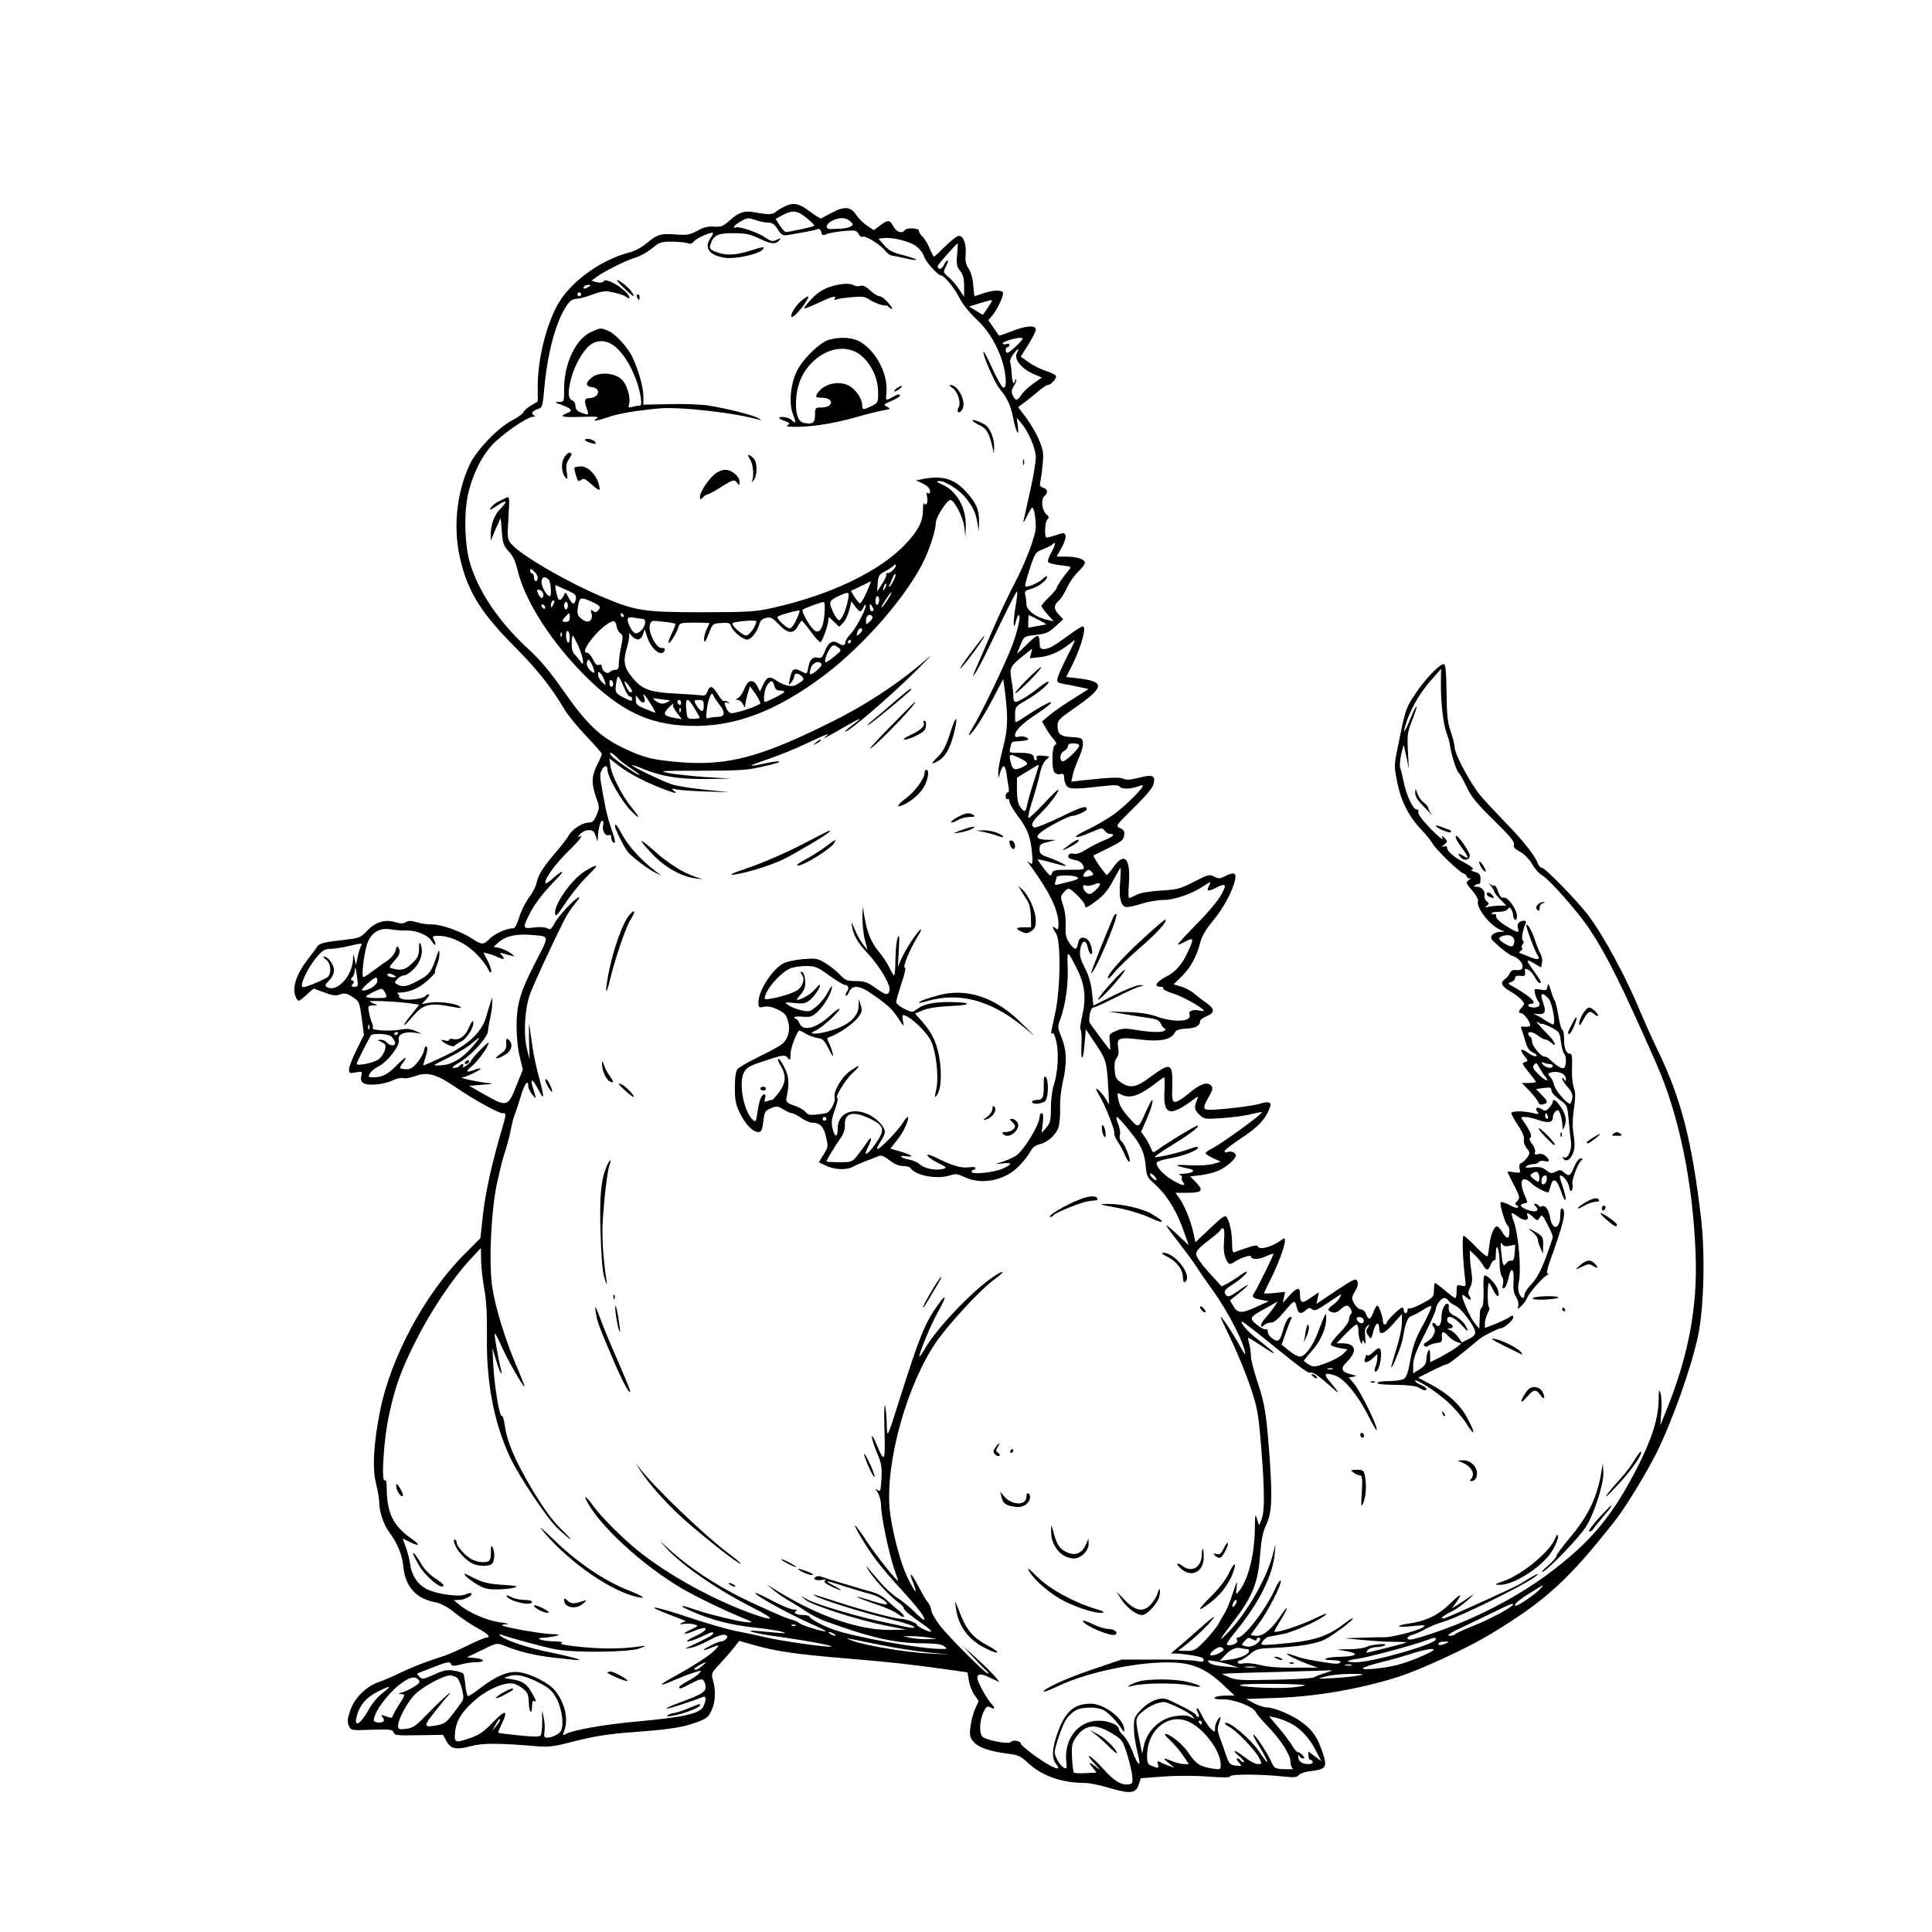 <?xml version="1.0" standalone="no"?>
<!DOCTYPE svg PUBLIC "-//W3C//DTD SVG 20010904//EN"
 "http://www.w3.org/TR/2001/REC-SVG-20010904/DTD/svg10.dtd">
<svg version="1.0" xmlns="http://www.w3.org/2000/svg"
 width="1024pt" height="1024pt" viewBox="0 0 1024 1024"
 preserveAspectRatio="xMidYMid meet">
<g transform="translate(0,1024) scale(0.1,-0.1)"
fill="#000000" stroke="none">
<path d="M4155 9144 c-16 -8 -37 -21 -45 -28 -15 -14 -43 -14 -112 -1 -52 10
-82 0 -129 -42 -36 -32 -46 -37 -85 -34 -32 2 -56 -4 -88 -22 -39 -21 -53 -24
-109 -20 -84 7 -104 1 -158 -45 -26 -22 -64 -43 -93 -50 -143 -37 -294 -142
-368 -256 -66 -103 -118 -300 -118 -451 l0 -83 -35 -21 c-20 -11 -38 -28 -41
-36 -4 -9 -30 -28 -58 -42 -75 -38 -189 -157 -226 -234 -71 -152 -90 -341 -50
-505 41 -173 112 -286 292 -466 117 -118 193 -214 261 -330 15 -26 66 -88 112
-137 47 -49 85 -93 85 -97 0 -5 -11 -31 -25 -58 -30 -59 -31 -98 -6 -171 19
-52 19 -57 3 -95 -14 -32 -22 -40 -43 -40 -32 0 -90 -38 -105 -69 -7 -12 -34
-48 -60 -79 -69 -78 -103 -131 -110 -171 -4 -19 -22 -55 -41 -79 -18 -24 -41
-71 -51 -103 -10 -35 -23 -59 -31 -59 -35 0 -96 -27 -124 -54 -34 -35 -44 -35
-96 0 -57 37 -160 74 -209 74 -25 0 -62 5 -84 12 -30 9 -44 9 -58 0 -13 -8
-27 -8 -53 0 -55 17 -106 2 -150 -44 -38 -40 -39 -40 -144 -52 -85 -10 -109
-16 -120 -31 -7 -11 -29 -40 -48 -65 -68 -87 -91 -162 -64 -211 10 -19 12 -19
50 15 21 20 40 36 42 36 1 0 26 -9 56 -20 43 -17 60 -19 83 -11 24 9 35 7 66
-13 36 -23 37 -25 49 -112 l12 -89 -39 -79 c-22 -44 -40 -90 -40 -103 0 -22 3
-23 35 -17 34 6 36 5 30 -18 -9 -37 15 -51 78 -46 28 2 69 12 89 22 21 10 45
15 55 12 9 -4 38 1 65 11 65 23 111 10 214 -60 96 -66 225 -137 247 -137 22 0
22 -2 -9 -106 -50 -173 -83 -324 -95 -439 l-13 -118 -86 -86 c-207 -208 -388
-543 -445 -826 -35 -173 -43 -310 -21 -393 9 -35 16 -78 16 -96 0 -48 24 -119
53 -157 43 -58 68 -119 74 -178 11 -113 67 -175 177 -195 25 -5 61 -25 99 -56
34 -27 87 -63 119 -80 56 -30 73 -50 44 -50 -7 0 -50 -18 -94 -40 -44 -22
-100 -47 -124 -55 -108 -35 -166 -58 -232 -89 -39 -19 -93 -43 -121 -52 -68
-25 -128 -86 -150 -153 -14 -42 -15 -58 -6 -78 11 -25 12 -25 121 -21 98 3
111 1 116 -14 5 -16 19 -17 134 -15 l128 2 18 -33 c23 -42 51 -48 130 -27 64
17 143 17 356 -1 50 -4 87 0 149 16 147 38 212 49 364 60 184 14 253 24 329
52 51 19 61 27 77 62 21 46 24 103 8 159 -10 38 -9 40 38 90 27 29 60 67 75
86 l26 34 74 -21 c117 -34 227 -50 493 -72 241 -20 356 -33 552 -61 l91 -13 7
-42 c3 -24 16 -58 29 -76 l23 -34 -20 -44 c-10 -25 -21 -68 -24 -96 -5 -43 -2
-54 18 -77 26 -30 89 -51 188 -63 48 -6 63 -13 103 -51 72 -66 178 -103 297
-103 25 0 83 -12 129 -26 110 -33 142 -30 157 16 l12 35 118 9 c68 5 168 5
236 0 79 -6 119 -6 119 1 0 12 156 12 274 0 65 -7 81 -6 90 7 6 8 35 18 65 21
80 10 87 20 61 98 -27 80 -50 115 -106 158 -51 39 -147 80 -187 81 -15 0 -47
10 -70 22 l-42 23 170 6 c207 8 437 48 635 111 116 37 362 150 482 222 298
179 422 292 671 610 51 65 164 249 216 354 83 165 188 461 222 627 30 147 37
429 15 617 -48 409 -105 631 -224 879 -33 68 -76 164 -96 212 -76 185 -196
407 -279 517 -59 77 -227 250 -244 250 -7 0 -18 11 -23 25 -16 43 -82 125
-179 224 -51 53 -108 114 -126 136 -55 69 -134 217 -135 253 0 12 -9 51 -21
85 -17 51 -21 89 -22 209 -2 112 -5 148 -15 148 -23 0 -99 -80 -151 -158 -52
-79 -52 -80 -96 -299 -16 -78 -16 -88 1 -170 19 -99 62 -183 130 -253 23 -25
49 -56 56 -70 15 -30 150 -160 166 -160 5 0 13 -7 16 -16 3 -8 12 -12 18 -9 7
4 5 0 -6 -9 -18 -14 -17 -17 17 -56 20 -23 33 -48 31 -54 -13 -33 58 -126 115
-153 l26 -11 -26 -1 c-15 -1 -33 -8 -40 -17 -12 -15 -8 -22 36 -60 27 -24 59
-47 70 -50 30 -9 55 -35 55 -56 0 -18 -9 -22 -43 -19 -9 1 -20 -6 -24 -16 -4
-10 -15 -24 -25 -31 -28 -20 -22 -38 25 -65 23 -14 51 -34 61 -46 18 -20 18
-22 3 -39 -20 -22 -21 -32 -4 -32 13 0 50 -49 47 -65 0 -5 -13 -8 -27 -7 -22
3 -25 1 -18 -15 4 -10 13 -38 20 -63 9 -33 19 -49 41 -59 18 -9 24 -16 15 -19
-7 -2 -26 6 -43 18 -38 28 -47 19 -18 -17 19 -24 20 -28 6 -31 -22 -5 -21 -9
19 -58 19 -23 35 -45 35 -48 0 -3 -17 -6 -37 -6 l-37 0 41 -42 c22 -24 43 -51
46 -60 4 -11 13 -15 26 -11 28 7 26 16 -9 51 l-29 30 37 5 c42 5 43 5 46 -17
1 -8 20 -29 43 -45 39 -28 40 -31 47 -103 3 -40 9 -92 12 -116 7 -46 -17 -99
-38 -86 -7 4 -8 3 -4 -4 14 -23 37 -12 52 23 11 28 12 48 5 96 -7 42 -7 86 1
141 9 62 9 87 -1 115 -7 19 -11 65 -9 106 2 54 0 72 -10 72 -21 0 -32 27 -32
77 0 25 -4 48 -9 50 -6 2 -15 34 -21 73 -6 38 -15 74 -19 80 -4 5 -14 30 -21
55 -11 36 -15 40 -18 22 -3 -21 -7 -23 -38 -17 -34 6 -34 5 -28 -22 4 -15 11
-32 15 -37 18 -20 9 -36 -21 -36 -16 0 -30 5 -30 10 0 6 7 10 15 10 38 0 -5
40 -97 92 -28 15 -28 17 -9 23 12 3 21 13 21 21 0 10 9 14 28 12 23 -3 27 0
25 20 -3 20 0 21 17 12 11 -6 27 -24 35 -40 9 -17 20 -30 26 -30 12 0 7 9 -38
73 -38 51 -35 57 13 28 l32 -19 5 26 c3 14 -1 35 -8 46 -7 12 -20 44 -29 72
-16 51 -45 99 -46 78 0 -16 49 -146 61 -160 15 -19 -2 -23 -35 -9 -17 7 -40
16 -51 20 -16 5 -17 8 -5 15 8 5 11 12 7 16 -4 4 -2 13 4 20 6 7 6 14 1 18
-10 6 -3 50 13 89 5 11 3 17 -6 17 -27 0 -41 -17 -34 -39 9 -28 0 -27 -62 11
-33 20 -53 39 -53 51 0 10 -4 16 -9 12 -5 -3 -12 -1 -15 3 -3 5 13 9 35 9 24
0 45 6 50 14 8 12 11 12 19 -1 5 -8 10 -23 10 -32 0 -9 5 -20 10 -23 6 -3 10
5 10 19 0 36 -47 102 -70 98 -13 -2 -21 7 -30 33 -7 20 -15 34 -18 31 -3 -3
-12 0 -21 6 -12 10 -12 8 2 -8 9 -11 17 -25 17 -29 0 -5 14 -24 32 -42 l32
-33 -35 0 c-18 0 -45 -3 -59 -6 -20 -5 -22 -3 -10 5 13 10 13 13 0 24 -9 6
-14 20 -12 30 5 24 -15 47 -42 47 -17 0 -18 2 -6 9 8 6 17 8 20 6 4 -2 7 9 7
26 0 24 -6 31 -31 38 -17 5 -25 10 -18 10 21 2 5 17 -40 41 -51 26 -88 58 -88
76 0 8 -7 11 -17 8 -15 -5 -15 -3 2 10 18 15 18 17 2 34 -17 16 -18 16 -11 -3
4 -11 -25 13 -64 53 -43 45 -69 79 -65 88 3 8 -1 14 -9 14 -19 0 -54 74 -68
145 -7 33 -15 67 -19 75 -3 8 -1 40 5 70 7 30 13 53 14 50 1 -3 8 -32 15 -65
l12 -60 -5 95 c-4 87 -2 101 23 163 15 38 25 70 23 73 -3 2 -17 -27 -33 -66
-34 -84 -45 -87 -16 -4 27 74 74 152 133 217 l46 52 -1 -65 c-2 -103 12 -226
29 -272 9 -24 18 -54 19 -68 4 -39 35 -139 46 -146 5 -3 24 -36 41 -72 25 -54
53 -89 144 -178 85 -83 112 -115 108 -130 -4 -14 5 -24 33 -39 22 -12 48 -38
63 -64 14 -25 38 -52 53 -60 40 -23 190 -193 252 -286 90 -135 174 -304 355
-715 119 -271 192 -623 207 -1005 11 -282 -37 -539 -157 -835 l-30 -75 5 70
c3 39 1 84 -4 100 -8 26 -9 21 -10 -34 -1 -99 -37 -211 -115 -363 -133 -258
-245 -391 -469 -559 -135 -101 -314 -200 -487 -269 -103 -41 -223 -80 -247
-80 -24 0 -13 20 15 26 15 4 45 17 67 30 22 12 63 29 91 37 105 31 504 231
504 253 0 5 -23 -8 -95 -52 -27 -17 -363 -169 -394 -179 -37 -11 -17 10 31 33
24 11 63 39 88 62 38 35 39 37 10 17 -19 -13 -48 -33 -65 -43 l-30 -19 23 32
c37 53 25 50 -35 -9 -62 -60 -130 -92 -222 -104 -28 -4 -49 -10 -46 -13 2 -4
32 -4 67 0 35 4 65 6 67 3 14 -14 -164 -64 -220 -62 -8 1 -57 0 -109 -2 l-95
-3 95 -9 c52 -5 129 -10 170 -10 41 0 71 -2 65 -4 -17 -6 -207 -54 -212 -54
-3 0 0 7 7 15 7 8 27 15 44 15 17 0 38 4 46 10 21 13 -73 4 -99 -9 -11 -6 -50
-12 -88 -12 l-68 -1 54 -10 c66 -12 51 -27 -29 -29 -79 -1 -122 -17 -52 -18
36 -1 51 -5 46 -12 -4 -7 -22 -9 -48 -5 -104 15 -154 25 -193 40 -24 8 -43 13
-43 11 0 -7 60 -36 114 -56 l51 -18 -125 0 c-81 -1 -145 4 -180 14 -30 8 -70
12 -87 9 -21 -4 -33 -2 -33 5 0 6 6 11 13 11 7 0 30 14 50 31 36 30 45 32 130
35 130 6 222 21 270 45 45 23 146 99 147 111 0 5 -21 -9 -47 -29 -94 -71 -164
-92 -361 -108 -83 -6 -83 -6 -70 15 7 11 22 23 33 25 11 2 46 9 78 15 59 12
205 79 226 104 6 8 -23 -4 -66 -25 -70 -34 -199 -76 -208 -67 -2 2 12 28 31
58 40 63 47 94 8 35 -50 -76 -95 -115 -131 -115 -18 0 -33 2 -33 5 0 2 18 28
40 57 48 63 124 211 118 229 -3 8 -16 -12 -30 -43 -51 -111 -164 -258 -199
-258 -6 0 -7 -5 -3 -11 8 -14 -14 -29 -43 -29 -19 0 -14 11 45 84 118 146 188
289 198 400 l4 51 -14 -55 c-33 -127 -137 -307 -235 -410 -60 -62 -52 -47 30
61 99 129 127 201 138 351 6 77 15 120 30 152 31 64 35 129 22 333 -18 255
-27 313 -66 428 -19 57 -35 118 -35 137 0 18 -4 48 -9 66 -5 17 -7 32 -5 32 3
0 31 -17 62 -38 106 -71 98 -56 -17 33 -49 38 -87 82 -79 91 2 2 66 -47 142
-109 186 -150 209 -167 223 -162 13 4 46 -20 118 -84 40 -37 33 -23 -19 39
-33 38 -24 48 29 30 48 -16 116 -97 171 -202 25 -49 47 -88 49 -88 17 0 -81
202 -120 248 l-26 31 23 4 c20 3 19 5 -9 12 -54 13 -61 31 -25 66 58 57 49 99
-23 99 l-31 0 48 50 c26 27 53 50 58 50 6 0 10 -17 10 -37 0 -38 19 -86 21
-53 0 10 3 9 10 -5 7 -15 8 -7 5 27 -4 35 -1 49 11 60 15 12 15 11 3 -8 -11
-18 -11 -25 2 -43 15 -21 16 -21 27 24 11 44 31 54 31 15 0 -40 24 -33 72 21
l48 54 0 -47 c0 -27 -13 -89 -30 -140 -16 -51 -28 -94 -26 -95 6 -6 55 116 61
154 15 86 25 112 48 119 12 4 39 18 60 32 20 14 40 22 43 19 4 -3 -15 -46 -41
-94 -47 -86 -56 -112 -76 -223 -5 -30 -17 -61 -26 -67 -9 -7 -45 -13 -80 -13
-35 0 -63 -4 -63 -10 0 -6 39 -10 98 -10 65 -1 105 -5 122 -15 29 -17 40 -18
40 -6 0 5 -13 14 -30 21 -16 7 -30 16 -30 21 0 16 112 -56 173 -111 33 -30 78
-82 99 -115 46 -73 50 -56 6 27 -38 72 -103 132 -194 180 l-68 36 72 36 c39
20 76 36 82 36 9 0 70 48 171 133 17 15 101 57 113 57 17 0 66 42 66 57 0 14
-3 14 -24 -1 -14 -8 -47 -24 -75 -35 l-51 -19 0 24 c0 14 7 38 15 54 9 17 12
30 8 30 -5 0 -8 29 -8 65 0 36 3 65 6 65 3 0 13 -16 22 -35 21 -45 39 -46 26
-2 -8 29 -52 77 -71 77 -5 0 -7 -36 -5 -80 1 -45 -2 -84 -8 -88 -5 -4 -10 -15
-11 -24 0 -10 -1 -34 -2 -54 l-2 -36 -24 29 c-22 26 -66 124 -66 147 0 5 8 2
18 -7 25 -22 35 -21 21 2 -9 14 -9 25 3 48 11 23 13 43 7 79 -4 27 -8 64 -8
83 l-1 34 26 -24 c14 -13 33 -36 42 -51 20 -35 30 -35 42 -3 5 14 14 25 19 25
5 0 9 6 8 13 0 6 1 23 2 37 3 49 19 -2 19 -62 0 -32 5 -65 12 -73 7 -9 10 -26
6 -41 -5 -18 -3 -25 6 -22 7 3 17 26 23 53 13 66 31 55 27 -17 -3 -40 1 -63
13 -82 10 -14 15 -35 12 -47 -5 -20 -5 -20 15 -2 11 10 26 30 32 44 12 30 87
114 108 122 8 3 9 6 1 6 -7 1 -4 22 11 64 74 206 89 268 66 282 -6 4 -10 -8
-10 -30 0 -82 -42 -93 -55 -15 -7 40 -27 66 -44 56 -5 -4 -12 -2 -16 4 -3 5
-11 10 -18 10 -8 0 -8 -3 1 -12 28 -28 -4 -38 -53 -16 -30 13 -32 25 -6 30 19
3 19 5 4 38 -23 51 -25 90 -3 90 9 0 25 -9 36 -21 15 -17 74 -49 90 -49 2 0 7
15 12 33 13 49 33 39 56 -28 11 -34 22 -52 24 -43 2 10 -6 43 -17 73 -11 30
-17 55 -12 55 17 0 42 -32 48 -62 4 -21 8 -26 14 -16 4 7 6 22 3 33 -5 22 31
115 50 127 7 5 5 8 -6 8 -10 0 -23 -17 -35 -45 -20 -49 -27 -53 -55 -28 -15
14 -22 14 -42 3 -21 -11 -28 -10 -50 7 -20 16 -36 20 -73 16 -36 -3 -44 -2
-33 6 8 6 25 11 37 11 12 0 25 5 29 11 3 6 17 8 30 5 28 -7 31 5 6 27 -11 10
-26 14 -40 10 -17 -4 -21 -2 -16 11 3 8 -3 27 -15 42 -15 19 -18 30 -10 34 11
8 -2 38 -37 88 -16 21 -15 22 8 22 13 0 46 -7 71 -16 53 -18 77 -14 77 14 0
11 7 25 15 32 12 10 16 8 25 -15 5 -14 10 -41 11 -58 0 -27 2 -29 9 -12 15 35
11 64 -16 105 -26 39 -44 51 -44 30 0 -6 -9 -20 -19 -31 -16 -18 -22 -19 -39
-8 -25 16 -40 6 -23 -15 10 -12 6 -13 -26 -5 -52 12 -113 11 -113 -1 0 -6 16
-35 36 -65 23 -35 35 -62 31 -75 -3 -11 3 -30 14 -45 19 -23 19 -26 4 -49 -9
-13 -23 -27 -32 -30 -10 -4 -13 -14 -9 -30 6 -23 4 -24 -29 -19 -19 3 -35 4
-35 2 0 -2 15 -34 34 -70 32 -62 33 -68 18 -84 -13 -13 -14 -19 -4 -22 6 -3
10 -8 7 -13 -3 -5 -23 1 -44 13 -22 12 -43 19 -47 15 -8 -9 24 -115 37 -124
13 -7 11 -64 -1 -64 -6 0 -19 13 -28 30 -9 16 -22 30 -28 30 -15 0 -34 -45
-40 -99 -3 -25 -7 -51 -9 -58 -2 -7 -30 14 -61 47 -31 33 -61 60 -67 60 -9 0
-4 -134 9 -236 4 -32 3 -34 -21 -28 -23 6 -25 4 -25 -30 0 -20 -3 -36 -7 -36
-4 0 -28 18 -54 40 -26 22 -50 40 -53 40 -3 0 -6 -17 -6 -37 0 -36 -3 -40 -61
-71 -33 -18 -65 -30 -70 -27 -5 4 -9 -1 -9 -9 0 -9 -4 -16 -10 -16 -5 0 -10 7
-10 15 0 8 -4 15 -8 15 -12 0 -82 -69 -82 -80 0 -6 -4 -10 -10 -10 -5 0 -10 6
-10 13 0 25 -21 87 -30 87 -5 0 -14 -16 -21 -35 -15 -41 -26 -44 -39 -10 -5
14 -17 25 -27 25 -10 0 -26 14 -35 30 -16 29 -16 32 4 66 14 25 18 41 12 54
-8 16 -19 11 -113 -51 l-104 -70 7 31 6 31 -44 -30 c-47 -33 -56 -29 -56 25 0
34 -18 30 -57 -14 l-34 -37 6 29 6 29 -55 -6 c-31 -3 -56 -4 -56 -1 0 3 14 33
31 67 40 78 79 181 79 208 0 20 0 20 -27 1 -45 -31 -104 -47 -114 -31 -6 11
-18 10 -61 -5 -29 -9 -59 -20 -65 -23 -10 -3 -13 10 -13 49 0 54 -12 111 -29
137 -8 12 -26 0 -87 -59 l-78 -74 -12 55 c-15 63 -46 140 -74 179 l-20 28 61
0 c80 0 90 11 49 54 l-32 33 53 6 c30 3 72 14 94 23 44 19 95 63 95 82 0 15
-25 25 -45 18 -8 -4 -15 -1 -15 4 0 6 38 36 85 67 87 57 128 98 151 154 11 27
11 33 -1 37 -8 4 -29 1 -47 -6 -31 -11 -214 -33 -266 -32 -37 0 -38 10 -8 64
25 44 26 52 14 65 -22 21 -58 8 -118 -43 -28 -24 -60 -44 -70 -44 -17 0 -19 8
-17 84 3 124 -8 128 -120 45 -68 -51 -102 -58 -146 -30 -30 19 -36 28 -39 69
-3 32 0 52 10 64 10 12 13 29 8 57 -8 51 4 55 121 41 100 -12 159 -1 178 35 8
15 22 21 59 23 51 2 76 15 76 38 0 8 16 20 35 28 44 19 44 38 3 67 -18 13 -48
35 -65 50 -18 16 -51 34 -73 40 l-40 12 44 43 c47 47 79 105 98 181 8 32 31
70 67 113 55 66 105 159 117 218 8 37 -8 42 -56 17 -24 -13 -32 -13 -55 -1
-25 13 -32 11 -106 -27 -72 -37 -88 -42 -176 -47 -62 -4 -110 -12 -130 -23
-18 -9 -35 -17 -39 -17 -4 0 -4 34 -1 76 10 135 -23 171 -82 88 -18 -25 -34
-44 -36 -42 -29 32 -76 103 -69 105 5 2 43 20 84 41 63 31 75 41 78 64 3 22
-2 30 -22 39 -24 11 -24 12 73 108 62 60 101 107 105 125 11 46 -5 53 -77 34
-44 -11 -67 -13 -81 -6 -18 10 -74 8 -220 -8 l-58 -7 7 34 c4 19 18 58 31 88
26 58 31 96 13 107 -6 4 -31 7 -55 8 -53 3 -69 16 -69 59 0 29 8 37 78 86 174
120 179 148 30 166 l-62 7 33 66 c48 98 77 202 54 202 -6 0 -40 -22 -77 -49
-79 -58 -103 -71 -130 -71 -17 0 -21 6 -21 35 0 20 -5 35 -11 35 -7 0 -34 -22
-60 -49 -27 -26 -49 -47 -49 -45 0 1 9 22 19 47 19 45 19 45 82 52 53 6 68 13
103 45 l41 38 -23 24 c-28 30 -28 50 -1 74 12 10 32 42 44 69 13 28 39 66 59
84 20 19 36 41 36 48 0 19 -43 33 -101 33 l-49 0 27 48 c15 28 24 55 20 65 -6
15 -10 15 -52 0 -25 -8 -48 -14 -50 -12 -10 11 -7 79 4 93 12 14 12 18 -2 29
-24 18 -32 80 -13 96 22 19 20 38 -5 46 -17 6 -20 12 -15 33 3 15 9 56 12 92
6 56 3 75 -18 125 -13 33 -44 87 -68 119 l-44 58 29 22 c16 11 49 38 73 58 24
21 49 38 56 38 18 0 49 37 42 49 -3 5 -28 17 -55 26 -27 9 -68 29 -90 46 l-41
29 40 64 c22 35 40 71 40 80 0 24 -56 20 -129 -10 -35 -14 -65 -24 -67 -22 -1
2 -15 21 -29 42 l-27 39 22 26 c29 36 62 109 55 121 -9 15 -56 12 -105 -5 -23
-8 -44 -15 -45 -15 -1 0 -4 26 -7 58 -2 36 -12 69 -24 88 -15 22 -19 40 -16
74 4 55 -11 100 -36 100 -10 0 -42 -25 -72 -55 -30 -30 -57 -55 -60 -55 -3 0
-13 20 -23 44 -10 24 -27 52 -38 62 -10 9 -19 23 -19 31 0 15 -65 18 -75 3
-13 -20 -45 -10 -60 20 -19 36 -29 37 -71 5 l-33 -25 -34 23 c-19 12 -44 37
-56 54 -31 48 -64 52 -130 17 -30 -16 -57 -30 -60 -32 -4 -1 -30 16 -60 38
-58 44 -88 49 -136 24z m121 -60 c25 -20 43 -39 40 -41 -5 -5 -136 -33 -151
-33 -5 1 -20 16 -32 35 l-22 35 37 20 c53 28 78 25 128 -16z m-205 -24 c22 0
34 -8 51 -35 20 -31 27 -35 53 -31 17 3 55 10 85 15 30 5 62 12 71 16 11 4 18
0 22 -15 4 -17 9 -20 24 -12 10 5 50 13 90 17 66 6 72 5 83 -14 6 -12 15 -19
21 -16 14 9 93 -40 119 -72 11 -15 29 -27 38 -28 9 -1 41 -7 70 -14 29 -7 55
-11 58 -8 3 3 -27 13 -66 24 -58 14 -79 25 -103 53 l-31 35 26 3 c48 6 140
-17 174 -43 19 -14 37 -38 41 -53 6 -26 74 -102 91 -102 16 0 71 -67 97 -118
14 -30 51 -76 80 -104 66 -61 106 -122 140 -211 28 -75 35 -170 12 -161 -8 3
-33 48 -57 100 -23 52 -45 93 -47 90 -9 -9 61 -170 87 -199 38 -45 56 -83 70
-152 15 -76 33 -108 25 -45 l-6 45 22 -25 c40 -47 79 -137 79 -184 0 -25 -13
-105 -30 -178 -16 -73 -32 -144 -35 -158 -3 -14 5 -4 17 22 13 26 26 48 29 48
9 0 19 -55 19 -102 0 -47 -54 -189 -116 -307 -25 -47 -74 -151 -109 -231 -34
-80 -75 -172 -89 -205 -44 -99 1 -29 61 95 96 200 146 301 153 305 4 2 1 -32
-7 -77 -14 -81 -13 -143 2 -80 4 17 11 32 15 32 13 0 -8 -94 -40 -174 -36 -93
-166 -362 -206 -425 -15 -24 -22 -41 -16 -37 20 12 74 97 128 199 l51 98 7
-48 c20 -147 19 -216 -8 -317 -14 -54 -26 -112 -25 -130 l1 -31 10 33 c15 44
25 40 33 -10 3 -24 8 -55 11 -70 3 -17 1 -28 -5 -28 -6 0 -11 -9 -11 -21 0
-11 5 -17 10 -14 6 3 10 -2 10 -12 0 -10 19 -43 41 -73 54 -71 69 -108 78
-192 7 -70 5 -77 -19 -55 -7 6 -4 -1 9 -18 104 -142 151 -239 151 -311 0 -31
-2 -35 -15 -24 -20 17 -19 5 2 -27 27 -41 24 -295 -5 -427 -25 -115 -25 -109
-13 -101 5 3 15 -20 21 -51 13 -63 6 -165 -16 -229 -7 -22 -14 -75 -14 -117 0
-67 -3 -80 -25 -105 l-24 -28 6 53 c4 36 2 52 -6 52 -6 0 -11 -9 -11 -20 0
-41 -84 -179 -126 -206 -13 -9 -43 -22 -66 -30 l-43 -14 43 4 c48 5 48 -4 -1
-27 -43 -21 -167 -34 -167 -18 0 6 5 11 10 11 6 0 10 4 10 9 0 6 -15 7 -34 4
-39 -6 -87 8 -168 48 -38 19 -55 23 -52 14 3 -8 28 -25 56 -39 48 -24 49 -25
24 -32 -39 -9 -95 2 -120 24 -12 11 -38 23 -58 26 -44 8 -60 24 -17 18 48 -7
33 6 -26 24 l-56 16 21 26 c39 50 49 67 65 105 18 45 7 49 -19 7 -22 -38 -121
-140 -135 -140 -6 0 1 16 14 36 14 20 25 45 25 54 0 26 -37 68 -81 90 -88 45
-169 11 -169 -71 0 -50 -15 -50 -27 -1 -8 32 -6 50 12 100 12 34 18 62 14 62
-18 0 41 97 80 133 49 44 40 49 -16 8 -44 -32 -88 -109 -79 -138 6 -22 -23
-76 -44 -82 -8 -3 -34 -6 -56 -9 -32 -3 -45 0 -55 15 -8 10 -34 25 -59 33 -36
12 -44 20 -42 35 2 11 6 35 9 53 3 17 2 47 -1 65 -7 35 -44 102 -52 94 -3 -2
4 -20 15 -38 29 -48 27 -88 -9 -137 -17 -23 -34 -42 -39 -42 -5 0 -17 -3 -26
-7 -14 -5 -16 -2 -10 15 9 31 -13 28 -25 -3 -5 -13 -12 -47 -16 -75 -6 -42 -9
-48 -21 -38 -50 41 -80 196 -50 254 13 25 30 35 94 56 113 38 125 40 139 20
12 -15 13 -12 14 21 0 29 27 104 45 125 1 2 18 -6 36 -17 19 -11 48 -21 64
-23 25 -2 34 -12 58 -58 18 -38 25 -45 21 -25 -4 17 -13 42 -20 57 -13 25 -12
27 9 34 40 13 124 71 147 104 19 27 21 36 12 63 l-10 32 -1 -37 c-2 -55 -49
-99 -137 -127 -77 -25 -147 -26 -89 -2 31 13 125 99 125 114 0 5 -21 -9 -46
-32 -76 -71 -146 -90 -166 -46 -6 14 -15 25 -20 25 -4 0 -8 3 -8 8 0 4 21 6
46 3 41 -3 50 1 81 30 35 34 72 100 73 129 0 8 -9 -4 -21 -27 -24 -48 -81
-103 -107 -103 -29 0 -87 19 -107 35 -18 14 -15 14 35 9 47 -5 59 -3 83 16 26
21 64 80 51 80 -3 0 -15 -12 -27 -26 -17 -22 -72 -54 -93 -54 -3 0 6 14 21 31
20 25 25 40 23 72 -2 22 -9 42 -16 45 -11 3 -11 0 -1 -16 10 -16 10 -26 0 -50
-10 -24 -25 -34 -69 -50 -31 -11 -74 -22 -95 -25 -36 -6 -38 -4 -31 16 15 49
90 129 137 146 16 6 52 11 80 11 47 0 60 -5 122 -50 38 -27 75 -50 82 -50 19
0 26 -19 12 -36 -6 -8 -9 -17 -6 -21 4 -3 12 6 18 21 18 38 55 34 125 -15 80
-56 102 -76 137 -129 29 -44 29 -45 23 -12 -3 17 -3 32 0 32 31 0 120 -82 148
-136 27 -56 43 -191 29 -254 -10 -47 -10 -52 2 -36 21 29 27 93 17 178 -12 90
-37 148 -92 211 l-40 45 43 18 c27 11 78 19 147 22 116 5 113 20 -5 21 -84 1
-140 -11 -174 -37 -26 -19 -26 -19 -68 1 -24 12 -43 28 -43 36 0 9 13 53 28
99 16 45 24 82 19 82 -16 0 21 91 69 170 16 26 21 39 11 32 -22 -19 -80 -108
-101 -157 l-17 -40 5 90 c4 71 3 85 -6 65 -6 -14 -11 -64 -12 -112 0 -49 -3
-88 -7 -88 -3 0 -14 19 -26 43 -11 23 -36 61 -56 84 -39 47 -61 100 -75 183
l-9 55 -2 -60 c0 -33 5 -85 13 -115 l14 -55 -24 30 c-13 17 -33 53 -44 80 -17
42 -19 44 -14 15 9 -51 30 -87 84 -144 64 -69 123 -170 115 -196 -9 -28 -20
-25 -76 15 -41 29 -57 35 -102 35 -48 0 -56 4 -88 36 -18 20 -53 47 -77 61
-40 24 -49 25 -120 19 -48 -5 -88 -14 -107 -26 -58 -37 -125 -144 -125 -201 0
-30 2 -31 30 -25 21 4 44 -1 73 -15 36 -18 45 -28 54 -62 13 -47 1 -93 -31
-120 -11 -10 -66 -40 -122 -67 -55 -27 -107 -57 -115 -66 -9 -12 -14 -43 -14
-98 0 -69 4 -90 28 -138 30 -60 67 -98 98 -98 14 0 19 11 25 56 6 52 9 57 40
70 30 13 37 12 66 -6 18 -11 38 -20 45 -20 7 0 29 -11 49 -25 20 -14 45 -25
55 -25 44 0 65 -20 77 -75 12 -52 12 -56 -13 -94 l-25 -41 28 -14 c50 -26 115
-30 153 -10 19 10 54 25 79 34 25 10 52 20 61 24 10 4 29 -4 54 -24 25 -20 49
-30 71 -30 18 0 36 -5 39 -10 25 -41 145 -63 213 -39 27 9 39 7 75 -10 89 -43
214 -18 287 58 25 25 52 60 61 77 12 22 27 34 48 39 43 9 87 49 101 89 6 19
10 65 9 103 -2 37 5 99 14 138 23 97 21 169 -6 235 -22 54 -23 56 -5 104 26
73 41 183 37 273 -4 90 -2 90 51 -16 40 -79 48 -151 26 -246 -9 -38 -13 -71
-9 -72 5 -2 7 -38 5 -81 -5 -96 10 -88 17 11 l6 72 52 -78 c56 -83 59 -94 67
-232 l5 -89 -18 29 c-17 29 -51 63 -51 52 0 -3 9 -21 20 -39 30 -52 81 -181
76 -194 -2 -6 6 -27 19 -46 13 -19 30 -52 39 -73 9 -21 19 -35 23 -32 8 9 -25
93 -42 107 -9 7 -13 21 -9 35 3 12 -1 39 -10 59 -8 20 -11 36 -6 36 4 0 36
-34 69 -76 62 -77 79 -117 85 -198 3 -36 10 -50 39 -75 65 -57 116 -135 152
-232 19 -52 35 -95 35 -97 0 -2 -26 22 -57 52 -32 30 -59 53 -61 51 -2 -2 25
-39 60 -83 34 -44 80 -106 101 -138 21 -33 58 -86 82 -119 87 -120 175 -294
175 -344 0 -3 -20 29 -43 71 -41 70 -87 138 -87 126 0 -3 27 -61 60 -129 32
-68 77 -178 99 -244 36 -108 41 -138 55 -308 19 -228 20 -352 2 -392 l-13 -30
-11 35 c-9 31 -10 24 -11 -55 -2 -138 -36 -271 -85 -330 -16 -19 -17 -18 -11
25 4 37 1 31 -21 -35 -14 -44 -34 -91 -43 -105 -9 -14 -23 -38 -31 -54 -8 -16
-40 -56 -70 -88 -52 -54 -59 -58 -100 -58 l-45 1 35 27 c57 44 130 114 153
147 12 16 -21 -8 -73 -55 -52 -47 -111 -98 -130 -113 -19 -16 -29 -25 -23 -22
7 3 49 1 93 -6 58 -8 80 -15 80 -26 0 -12 -8 -13 -42 -6 -24 4 -122 8 -218 7
l-175 0 -153 -52 c-136 -45 -270 -107 -259 -118 2 -3 38 12 79 31 157 75 442
132 613 123 103 -5 172 -37 258 -118 l61 -57 -48 0 c-25 0 -51 -4 -57 -10 -7
-7 6 -10 43 -10 59 1 164 -40 174 -68 4 -9 30 -40 58 -69 71 -72 126 -157 126
-194 0 -17 6 -33 13 -36 6 -3 -13 -4 -43 -3 -54 2 -55 3 -73 42 -22 48 -88
147 -94 141 -2 -2 6 -21 20 -43 32 -50 59 -103 53 -103 -3 0 -21 24 -40 53
-47 71 -166 170 -183 154 -3 -3 8 -12 24 -21 37 -19 137 -123 157 -164 16 -32
16 -32 -7 -32 -13 0 -44 16 -68 35 -53 42 -78 46 -29 5 19 -17 29 -30 23 -30
-7 0 -15 4 -18 10 -3 5 -11 10 -17 10 -6 0 -3 -9 8 -21 18 -21 18 -21 -15 -17
-31 3 -36 8 -52 53 -9 28 -24 70 -33 94 -13 34 -15 51 -6 74 14 40 12 46 -5
23 -8 -11 -15 -31 -15 -44 0 -25 0 -25 -21 -6 -12 10 -32 41 -46 67 -13 27
-27 47 -29 44 -3 -3 -1 -15 6 -26 7 -14 7 -21 0 -21 -5 0 -10 4 -10 10 0 5
-38 28 -85 51 -82 41 -86 42 -127 30 -26 -8 -58 -29 -80 -53 -34 -35 -38 -44
-38 -91 1 -48 4 -71 26 -166 11 -53 -10 -30 -34 37 -12 32 -33 69 -47 82 -14
13 -25 29 -25 36 0 21 -55 44 -105 44 -112 0 -188 -98 -173 -224 3 -30 2 -33
-14 -25 -19 10 -48 59 -48 82 0 25 39 139 59 171 11 17 33 39 49 49 37 21 113
22 151 3 27 -14 73 -62 98 -102 9 -14 12 -15 12 -4 2 56 -104 140 -177 140
-90 0 -137 -42 -178 -158 -27 -77 -30 -130 -9 -158 24 -32 17 -35 -27 -13 -50
25 -158 106 -158 118 0 14 -44 21 -52 8 -8 -13 -120 6 -148 26 -22 15 -19 90
4 135 14 28 20 31 36 22 25 -14 26 -2 1 24 -23 25 -71 114 -71 132 0 24 20 25
69 1 l49 -23 -26 32 c-15 18 -58 61 -97 95 l-70 64 50 -55 c27 -30 59 -63 70
-72 11 -10 16 -17 11 -18 -14 0 -203 189 -253 253 -24 31 -46 68 -47 82 -1 14
-10 33 -18 42 -9 10 -30 46 -48 81 -41 79 -57 90 -29 20 26 -68 9 -51 -31 31
-39 79 -85 258 -95 367 -21 251 94 661 250 885 65 93 231 273 297 321 66 48
70 65 6 23 -109 -72 -299 -270 -363 -379 -15 -26 -29 -46 -31 -46 -10 0 61
173 96 234 47 81 49 107 4 44 -70 -97 -99 -168 -199 -483 -75 -237 -73 -234
-75 -150 -1 39 -5 81 -9 95 -4 14 -6 -45 -3 -130 5 -170 0 -178 -42 -75 -14
33 -25 51 -25 40 0 -11 12 -49 27 -85 24 -56 27 -75 24 -138 -4 -65 -6 -71
-20 -60 -14 11 -14 9 1 -14 9 -15 17 -47 17 -70 0 -54 42 -254 69 -332 12 -33
21 -61 21 -63 0 -14 -120 137 -167 209 -65 100 -85 112 -27 16 57 -95 101
-152 211 -273 94 -103 130 -151 121 -161 -3 -2 -24 17 -49 41 -24 25 -65 58
-90 74 -25 16 -67 53 -92 83 -25 29 -55 64 -67 78 -12 14 -8 5 8 -20 35 -52
118 -140 156 -165 14 -10 26 -22 26 -29 1 -10 30 -35 116 -95 19 -13 32 -26
29 -29 -6 -6 -75 27 -75 36 0 10 -60 32 -86 32 -29 0 -200 45 -326 86 -153 49
-146 48 -128 36 27 -18 229 -82 353 -113 128 -31 181 -49 173 -56 -3 -3 -26 0
-53 6 -26 6 -91 20 -143 31 -127 28 -327 88 -370 112 l-35 20 24 -21 c31 -28
276 -107 421 -136 l115 -23 -83 -1 c-174 -2 -396 76 -627 222 l-30 19 30 -26
c17 -15 50 -38 75 -53 25 -14 70 -42 100 -62 30 -20 77 -44 105 -54 242 -88
369 -117 519 -117 64 -1 97 -5 110 -15 19 -14 18 -15 -13 -15 -114 0 -462 63
-577 104 -53 19 -124 58 -124 68 0 4 -15 8 -34 8 -36 0 -56 14 -34 23 7 3 0 6
-16 6 -16 1 -67 22 -114 47 -46 25 -86 43 -88 41 -9 -9 173 -110 304 -168 40
-17 71 -34 69 -35 -6 -6 -122 29 -137 41 -8 7 -26 16 -40 19 -34 10 -45 14
-195 82 -179 81 -341 185 -465 298 l-45 41 40 -44 c85 -92 269 -218 455 -312
132 -67 119 -78 -28 -23 -198 74 -424 200 -577 322 -86 69 -201 184 -245 246
-47 64 -51 48 -6 -20 88 -132 292 -312 478 -422 81 -47 234 -121 333 -161 43
-17 46 -20 22 -20 -33 -1 -207 41 -290 70 -79 28 -82 18 -5 -14 106 -45 198
-69 323 -83 66 -7 134 -17 150 -23 32 -11 30 -10 -127 4 -91 8 -21 -12 102
-29 145 -20 292 -47 287 -53 -8 -7 -256 27 -345 48 -48 11 -123 27 -166 35
-43 9 -152 40 -241 70 -169 57 -250 73 -130 25 39 -15 79 -31 90 -35 l20 -8
-20 -9 c-16 -8 -14 -9 10 -6 17 3 41 1 55 -3 24 -7 23 -8 -20 -28 -51 -24 -38
-30 17 -7 81 34 86 8 6 -28 -32 -15 -49 -27 -38 -27 11 0 44 11 73 25 60 28
62 28 62 17 0 -8 -43 -31 -130 -71 -23 -10 -22 -11 10 -5 19 3 64 21 98 40 41
22 71 32 84 29 15 -5 17 -10 7 -21 -6 -8 -18 -14 -26 -14 -15 0 -93 -38 -93
-45 0 -3 16 2 36 10 49 20 51 19 23 -11 -25 -27 -113 -84 -226 -146 -79 -43
-72 -50 13 -12 33 14 79 32 102 39 42 13 43 13 27 -5 -9 -10 -36 -28 -61 -41
-24 -13 -44 -27 -44 -31 0 -12 7 -10 58 17 55 29 68 31 76 9 18 -48 7 -57
-147 -114 -32 -12 -57 -24 -54 -26 3 -4 143 41 190 61 20 9 23 -11 5 -50 -17
-37 -103 -57 -358 -80 -172 -16 -330 -44 -370 -65 -18 -10 -19 -9 -10 15 24
62 6 144 -46 212 -32 42 -130 92 -194 100 -57 7 -119 -19 -208 -87 -29 -22
-56 -40 -61 -40 -4 0 -11 25 -14 55 -3 30 -8 59 -11 64 -4 5 -26 13 -50 16
-36 6 -56 2 -106 -21 -56 -25 -62 -26 -77 -11 -15 15 -15 17 3 23 10 4 46 18
78 30 67 27 83 29 88 12 3 -9 15 -9 50 0 26 7 63 12 82 12 51 0 45 18 -6 22
l-43 4 79 38 c72 36 81 38 110 27 85 -35 162 -54 271 -67 66 -7 125 -14 130
-13 23 1 -38 18 -135 38 -119 23 -239 62 -272 87 -14 9 -16 14 -6 11 67 -23
236 -68 293 -79 104 -19 387 -16 445 5 35 13 38 16 14 12 -108 -15 -197 -16
-316 -5 -86 8 -126 16 -113 21 14 5 3 8 -35 9 -71 2 -114 18 -55 20 22 1 51 6
65 10 20 6 14 8 -27 9 -52 1 -251 36 -261 46 -3 3 8 6 24 6 16 1 0 6 -36 10
-68 10 -165 51 -215 93 l-30 25 30 1 c30 1 73 25 63 35 -3 3 -17 0 -31 -6 -33
-15 -150 1 -204 28 -48 23 -80 71 -89 131 -3 26 -14 67 -23 92 l-17 46 38 -19
c52 -26 58 -16 10 17 -97 67 -131 136 -132 264 0 37 -3 51 -11 46 -19 -11 -5
216 21 336 32 154 65 248 145 405 77 154 195 330 286 428 l58 62 1 -61 c0 -34
7 -101 16 -150 12 -64 16 -136 15 -254 -4 -247 37 -460 123 -645 48 -102 196
-323 252 -376 82 -76 93 -78 19 -4 -52 51 -93 109 -157 215 -89 151 -131 248
-143 338 -4 28 -10 50 -15 47 -12 -7 -39 154 -45 265 l-5 95 19 -63 c10 -34
22 -66 26 -70 4 -4 5 2 2 13 -13 47 -38 187 -35 196 2 5 18 -24 36 -66 30 -69
122 -230 122 -212 0 4 -20 55 -45 113 -55 129 -109 302 -125 406 -20 124 -8
404 24 556 15 67 33 141 42 165 8 23 22 74 30 112 7 39 18 79 23 90 5 11 19
53 31 93 19 67 40 95 40 55 0 -10 9 -29 20 -43 24 -30 24 -28 5 33 -17 58 -4
53 30 -11 31 -60 31 -42 1 72 -14 50 -30 125 -35 166 -6 41 -13 89 -15 105 -3
17 -3 -17 -2 -75 l3 -105 -14 55 c-19 76 -12 209 15 287 19 54 117 266 185
401 12 24 38 62 56 84 23 27 28 37 15 30 -29 -15 -109 -103 -128 -141 -14 -27
-20 -30 -36 -21 -12 6 -41 8 -70 4 -59 -8 -61 -3 -24 70 28 56 75 117 141 184
52 51 39 56 -17 6 -24 -22 -40 -31 -40 -22 0 25 56 102 124 168 61 59 84 92
54 74 -7 -4 -4 2 6 14 11 13 31 22 46 22 22 0 29 -6 38 -32 9 -31 10 -32 11
-7 2 46 13 89 23 89 6 0 8 -10 5 -22 -8 -28 10 -61 29 -54 9 3 14 -1 14 -14 0
-10 5 -22 10 -25 15 -9 12 8 -10 74 -12 33 -25 81 -30 108 -32 166 -33 174
-22 198 14 30 32 33 32 4 0 -37 79 -173 127 -219 49 -48 49 -39 -3 25 -47 59
-101 164 -108 212 l-6 43 52 -40 c57 -44 158 -95 253 -129 47 -17 56 -18 40
-5 -19 16 -19 16 10 10 17 -4 86 -9 155 -11 l125 -4 -125 13 c-69 7 -145 19
-170 26 -42 11 -220 96 -220 104 0 3 27 -6 60 -20 99 -40 188 -54 333 -53
l132 2 -130 8 c-71 5 -160 14 -197 21 -62 12 -51 13 165 13 188 0 247 3 312
18 93 21 109 26 104 31 -2 3 -33 -2 -69 -9 -104 -23 -102 -17 7 20 57 19 151
57 209 85 115 54 128 58 98 34 -20 -16 2 -5 114 60 77 44 89 46 34 6 -23 -17
-42 -33 -42 -36 0 -20 236 182 376 321 60 60 92 94 70 74 -147 -130 -325 -249
-512 -342 -379 -190 -557 -237 -809 -217 -149 13 -191 23 -302 76 -123 59
-195 128 -319 306 -69 99 -123 162 -177 212 -162 147 -276 316 -319 473 -27
103 -29 269 -4 368 26 99 68 184 122 244 51 56 186 151 219 152 11 0 14 3 8 6
-21 8 -14 24 15 34 28 9 28 11 39 132 17 172 60 331 113 412 20 31 33 40 55
41 17 1 55 11 85 23 30 12 66 19 80 17 47 -8 85 -19 98 -29 26 -21 23 3 -4 28
-43 41 -105 70 -114 55 -5 -8 -18 -10 -36 -6 l-29 8 25 19 c36 27 148 84 195
99 44 14 75 32 118 67 23 19 40 23 90 22 34 0 71 -4 82 -8 14 -6 24 -2 35 11
14 17 91 51 99 43 1 -2 -4 -14 -13 -27 -37 -53 -5 -94 82 -105 54 -6 168 19
192 42 19 20 8 19 -68 -5 -76 -24 -130 -25 -178 -5 -30 12 -34 18 -29 37 15
51 40 63 123 62 62 0 88 -5 133 -27 64 -31 91 -34 109 -11 12 13 10 14 -13 3
-23 -11 -31 -9 -64 14 -40 27 -140 60 -154 51 -5 -3 -9 -1 -9 3 0 5 16 18 37
30 33 19 39 20 76 7 22 -8 52 -14 68 -14z m439 4 c13 -13 13 -16 0 -24 -8 -5
-32 -11 -52 -12 -21 -1 -46 -2 -55 -2 -35 -2 -25 31 14 47 40 17 69 14 93 -9z
m563 -173 c-5 -51 -2 -64 16 -87 16 -20 21 -41 21 -82 l0 -55 -26 39 c-14 21
-39 51 -56 65 -30 25 -30 26 -14 57 9 18 13 32 8 32 -5 0 -14 -12 -20 -26 -11
-23 -32 -26 -32 -4 0 7 100 120 106 120 1 0 0 -27 -3 -59z m-1953 -171 c-20
-13 -33 -13 -25 0 3 6 14 10 23 10 15 0 15 -2 2 -10z m-40 -40 c0 -5 -4 -10
-10 -10 -5 0 -10 5 -10 10 0 6 5 10 10 10 6 0 10 -4 10 -10z m2174 -42 c-4 -7
-16 -25 -26 -40 l-19 -27 -36 22 -37 22 54 17 c68 21 73 21 64 6z m166 -193
c0 -10 -69 -75 -80 -75 -5 0 -10 7 -10 15 0 8 5 15 10 15 6 0 10 5 10 11 0 6
-6 9 -14 6 -8 -3 -17 -3 -21 1 -4 4 10 12 32 19 42 13 73 16 73 8z m-30 -75
c-18 -34 24 -86 94 -115 l38 -16 -44 -31 c-25 -18 -54 -44 -64 -60 -23 -34
-31 -35 -46 -3 -9 19 -7 29 6 50 10 15 15 29 12 33 -3 3 -6 0 -6 -6 0 -7 -3
-12 -7 -12 -5 0 -9 21 -11 48 -1 26 -5 54 -8 63 -2 9 5 28 17 42 24 32 34 35
19 7z m184 -1055 c-14 -24 -23 -49 -19 -54 3 -6 33 -13 66 -17 60 -7 60 -7 42
-28 -28 -33 -63 -84 -63 -94 0 -4 -18 -26 -40 -47 -22 -21 -40 -42 -40 -47 0
-4 14 -24 32 -44 l32 -37 -34 8 c-58 12 -110 51 -110 83 0 15 -3 37 -6 49 -5
18 0 23 31 32 38 10 85 46 85 64 0 6 -10 1 -23 -11 -24 -23 -84 -48 -93 -39
-3 3 8 44 24 93 28 84 31 88 70 103 22 9 44 19 48 24 21 21 20 2 -2 -38z m-70
-360 c27 -14 45 -25 40 -25 -5 -1 -28 -5 -51 -9 l-43 -8 0 33 c0 19 1 34 3 34
1 0 24 -11 51 -25z m152 -195 c-24 -47 -46 -97 -50 -111 -5 -25 -3 -27 32 -34
20 -3 58 -11 85 -17 l47 -10 -84 -53 c-47 -29 -103 -68 -124 -86 l-39 -33 20
-35 c11 -20 30 -46 41 -59 16 -18 18 -25 7 -31 -16 -11 -18 -126 -2 -145 7 -8
21 -12 31 -9 16 4 20 0 20 -19 0 -13 6 -32 13 -43 14 -19 42 -19 218 1 37 4
59 2 63 -5 9 -14 56 -14 92 -1 15 6 29 9 31 7 8 -9 -93 -110 -152 -152 -34
-25 -100 -63 -146 -85 -91 -43 -66 -51 29 -9 51 22 55 23 67 6 6 -9 20 -17 29
-17 30 0 16 -15 -32 -34 -26 -10 -68 -32 -94 -48 -30 -19 -54 -27 -67 -23 -11
3 -22 1 -26 -5 -9 -15 -2 -21 36 -29 20 -4 35 -15 40 -29 8 -22 7 -22 -76 -22
-75 0 -84 -2 -90 -20 -6 -17 -10 -14 -41 25 -19 25 -34 47 -34 49 0 3 31 -4
70 -15 38 -10 73 -19 77 -19 14 1 -42 29 -89 45 -42 15 -48 20 -48 44 0 25 5
29 43 38 l42 11 -47 1 c-75 2 -64 27 34 81 45 25 89 45 97 45 23 0 81 26 81
36 0 21 -26 14 -140 -42 -68 -33 -130 -57 -137 -55 -23 9 -14 31 28 71 47 46
99 113 99 129 0 6 -34 -26 -76 -72 -42 -45 -79 -80 -83 -77 -4 2 5 42 20 89
15 47 33 111 40 143 7 35 20 65 33 75 12 10 19 18 16 18 -47 9 -71 6 -66 -6 3
-8 1 -14 -4 -14 -6 0 -10 6 -10 14 0 19 -22 26 -82 26 -50 0 -50 0 -43 27 8
35 4 32 53 35 23 2 42 6 42 9 0 12 -32 20 -51 14 -13 -4 -19 -1 -19 8 0 26 38
63 121 117 45 30 76 56 70 58 -9 3 -62 -26 -168 -96 -23 -14 -23 -14 -23 29 1
43 2 45 58 77 62 36 127 90 119 99 -3 3 -25 -11 -49 -30 -52 -42 -109 -77
-125 -77 -7 0 -12 10 -12 23 1 12 -3 51 -9 87 -13 72 -10 78 71 142 l38 30 -6
-25 -7 -26 54 6 c52 5 109 31 158 71 14 11 26 19 27 18 1 -1 -17 -40 -41 -86z
m64 -471 c0 -18 -78 -91 -90 -84 -17 11 -11 44 10 55 11 6 20 17 20 25 0 10
10 15 30 15 17 0 30 -5 30 -11z m-2450 -64 c13 -14 45 -39 72 -56 26 -17 48
-33 48 -36 0 -9 -131 79 -149 101 -22 26 3 18 29 -9z m2138 -5 c47 -23 47 -31
2 -50 -36 -15 -45 -8 -55 38 -8 38 -3 39 53 12z m71 -124 c-16 -49 -32 -104
-35 -123 -7 -39 -16 -41 -38 -8 -11 16 -16 46 -16 89 l0 64 57 35 c32 20 59
35 59 34 1 -1 -11 -42 -27 -91z m458 -531 c-7 -79 2 -122 28 -132 9 -3 45 4
81 16 35 11 89 21 119 21 60 0 152 32 218 76 34 22 37 23 28 5 -19 -34 -12
-39 26 -20 61 31 68 25 36 -33 -15 -29 -74 -99 -131 -156 -57 -58 -101 -106
-99 -108 2 -2 20 5 40 16 44 24 46 15 13 -55 -30 -66 -66 -107 -113 -130 -55
-29 -71 -55 -32 -55 11 0 18 -4 14 -9 -3 -5 20 -17 51 -26 49 -14 164 -79 164
-92 0 -3 -11 -2 -24 1 -33 8 -59 -3 -51 -22 14 -37 -79 -43 -170 -11 -42 15
-90 23 -160 25 l-100 3 85 -14 c47 -8 107 -18 133 -21 38 -6 51 -12 60 -30 5
-13 14 -24 19 -24 5 0 6 -4 3 -10 -8 -13 -69 -13 -152 1 -58 10 -74 9 -107 -5
-38 -16 -39 -17 -33 -62 2 -25 2 -42 -2 -37 -12 14 -96 127 -104 140 -11 18 3
83 18 83 7 0 60 24 117 53 56 28 114 55 128 58 l25 7 -25 1 c-14 0 -75 -24
-135 -54 l-110 -55 -7 70 c-5 46 -17 89 -38 130 -25 49 -29 67 -24 100 8 47
30 53 39 10 9 -43 30 -52 22 -10 -9 41 -24 60 -48 60 -14 0 -21 -9 -25 -30 -8
-38 -17 -38 -46 2 -18 27 -22 43 -20 91 2 34 -3 78 -13 107 -15 46 -15 50 2
69 9 12 22 21 27 21 15 0 86 -72 86 -87 0 -20 11 -16 64 25 35 26 61 57 85
104 20 37 38 68 40 68 2 0 1 -34 -2 -75z m-148 51 c9 -11 6 -15 -15 -20 -32
-8 -41 -2 -24 19 15 19 24 19 39 1z m-80 -25 c14 -9 3 -14 -93 -37 -25 -6 -28
-5 -23 10 4 10 7 22 7 27 0 12 91 12 109 0z m121 -39 c0 -5 -11 -19 -25 -32
-21 -19 -30 -22 -43 -14 -23 15 -30 49 -8 41 9 -4 26 -2 38 3 30 11 38 12 38
2z m-3671 -244 c50 1 115 -27 131 -59 7 -11 14 -18 17 -16 2 3 0 15 -7 26 -10
19 -8 21 24 21 62 0 143 -38 198 -93 28 -27 56 -64 63 -80 7 -16 15 -25 18
-20 4 6 -4 32 -17 58 l-24 47 26 -7 c15 -3 39 -12 55 -20 29 -14 35 -8 15 14
-11 11 -9 13 10 7 67 -19 68 -19 37 3 -16 11 -43 23 -59 27 l-30 6 27 24 c40
34 96 46 182 38 89 -8 89 2 8 -154 -77 -150 -95 -215 -95 -330 0 -56 7 -123
17 -162 l16 -67 -35 -88 c-43 -109 -50 -111 -165 -46 l-85 48 75 6 c47 3 60 6
34 8 -43 2 -169 29 -146 30 19 1 103 42 98 47 -2 3 -16 0 -31 -6 -47 -18 -52
-11 -13 21 32 27 87 103 87 123 0 9 -94 -87 -94 -98 -1 -5 -12 -16 -26 -25
-14 -9 -21 -11 -16 -3 4 6 3 12 -3 12 -5 0 -13 -4 -16 -10 -3 -5 -16 -10 -28
-10 -16 0 -8 8 30 30 59 34 147 131 149 163 1 12 6 46 13 75 6 29 11 65 10 80
l-1 27 -7 -25 c-5 -14 -16 -50 -24 -80 -25 -83 -97 -150 -229 -211 -56 -27
-103 -47 -105 -46 -1 2 5 22 13 46 9 27 11 48 6 53 -6 6 -12 -3 -15 -21 -3
-16 -20 -45 -37 -65 -24 -27 -38 -35 -61 -33 -33 2 -35 6 -14 33 30 40 13 34
-30 -10 -48 -50 -79 -66 -126 -66 -27 0 -29 2 -19 20 6 11 27 29 48 39 48 25
113 110 106 138 -8 29 27 47 80 40 l41 -6 -34 15 c-24 11 -45 13 -75 7 -50
-10 -158 -5 -151 8 3 5 2 17 -3 26 -5 10 -12 35 -16 56 -7 35 -6 37 21 38 27
0 27 1 6 9 -13 5 -23 11 -23 12 0 6 137 0 199 -8 l63 -9 -42 -53 c-56 -69 -48
-75 10 -7 53 62 87 71 194 51 58 -11 67 -11 52 0 -24 17 -116 28 -163 19 l-38
-7 24 26 c14 14 19 26 13 26 -6 0 -13 -4 -17 -9 -8 -14 -89 -25 -120 -17 -14
4 -23 11 -20 15 3 5 -1 12 -7 14 -7 3 -2 6 12 6 51 2 99 22 144 62 26 23 45
44 42 46 -2 3 2 20 10 38 8 19 14 47 13 62 -1 23 -4 19 -17 -22 -25 -74 -37
-91 -89 -119 -61 -34 -86 -40 -113 -26 -21 11 -21 12 -4 31 9 10 25 19 35 19
10 0 34 15 52 34 37 36 52 91 37 129 -7 18 -9 14 -9 -22 -1 -37 -7 -49 -37
-77 -35 -34 -57 -40 -102 -28 -22 6 -22 6 8 41 31 35 35 49 21 71 -6 10 -10 6
-14 -15 -4 -16 -20 -37 -39 -51 -18 -12 -53 -37 -78 -56 -25 -19 -49 -35 -54
-35 -11 -1 1 112 18 170 19 63 65 94 126 83 25 -4 65 -7 89 -6z m5867 -60 c-4
-30 -15 -31 -55 -7 -34 21 -33 33 4 41 31 7 55 -10 51 -34z m-6114 -25 c-5
-10 -13 -36 -17 -58 l-8 -40 -7 30 -8 30 -1 -30 c-4 -90 -88 -179 -139 -146
-11 6 -8 14 12 34 16 16 26 37 26 55 0 29 -31 72 -53 72 -6 0 -1 -7 11 -16 26
-18 31 -74 8 -93 -8 -6 -41 -22 -75 -36 -54 -21 -61 -22 -61 -7 1 29 38 100
77 147 31 37 43 45 73 46 19 0 62 6 95 14 79 18 77 18 67 -2z m-19 -165 c6
-44 5 -48 -14 -48 -17 0 -19 3 -10 14 9 11 9 15 -1 19 -10 4 -11 7 0 18 6 7
12 22 12 33 0 32 7 14 13 -36z m197 12 c12 -8 11 -10 -7 -10 -12 0 -25 5 -28
10 -8 13 15 13 35 0z m-90 -30 c0 -20 -45 -50 -76 -50 -12 0 -5 10 22 35 45
40 54 42 54 15z m40 -59 c15 -30 14 -31 -45 -31 -30 0 -55 3 -55 8 0 6 64 39
82 41 4 1 12 -8 18 -18z m6167 -33 c21 -24 41 -138 24 -138 -4 0 -24 11 -44
24 -19 13 -43 27 -54 30 -10 3 -6 4 9 2 47 -5 55 7 37 59 -19 51 -7 61 28 23z
m-37 -134 c0 3 22 -5 49 -18 46 -24 48 -27 54 -77 4 -29 11 -57 17 -63 12 -12
13 -56 2 -74 -8 -12 -38 4 -80 45 -7 7 -19 13 -27 13 -18 0 -65 57 -65 80 0
10 -4 22 -10 25 -5 3 -10 10 -10 16 0 15 26 10 53 -11 14 -11 31 -20 38 -20 7
0 21 -7 31 -17 33 -30 20 7 -15 41 -42 41 -79 86 -54 67 9 -7 17 -11 17 -7z
m-6213 -26 c-3 -8 -6 -5 -6 6 -1 11 2 17 5 13 3 -3 4 -12 1 -19z m153 -22 c0
-3 -4 -8 -10 -11 -5 -3 -10 -1 -10 4 0 6 5 11 10 11 6 0 10 -2 10 -4z m-38
-18 c8 -7 18 -21 21 -30 8 -23 -25 -25 -43 -3 -7 8 -22 15 -34 14 -14 0 -16
-2 -6 -6 8 -3 20 -10 27 -15 17 -14 -4 -65 -34 -85 -28 -18 -113 -34 -113 -22
0 7 57 120 76 151 8 13 88 9 106 -4z m457 -25 c-61 -81 -126 -126 -188 -129
-24 -2 -41 -1 -39 2 3 2 41 22 84 43 44 22 95 53 114 70 40 35 48 38 29 14z
m5659 -186 c30 -34 3 -28 -33 8 -30 30 -34 39 -24 52 11 12 15 10 27 -14 8
-15 21 -36 30 -46z m28 63 c8 0 14 -4 14 -10 0 -16 -36 -11 -51 7 -12 15 -12
16 4 10 10 -4 25 -7 33 -7z m65 -50 c10 -6 19 -18 19 -28 0 -15 -2 -15 -10 -2
-6 9 -10 10 -10 3 0 -7 13 -27 29 -45 22 -25 28 -40 24 -61 -3 -15 -8 -27 -12
-27 -17 0 -79 73 -84 99 -3 16 -13 36 -21 44 -12 12 -13 17 -3 20 21 9 47 7
68 -3z m-2109 -89 c-8 -131 27 -143 149 -52 29 22 32 23 25 5 -18 -44 -17 -54
9 -80 27 -26 28 -27 125 -20 55 4 123 13 152 21 29 7 54 12 56 10 7 -7 -217
-170 -264 -192 -19 -9 -34 -21 -34 -25 0 -5 18 -17 40 -27 l40 -18 -40 -12
c-26 -7 -73 -10 -128 -7 -84 5 -83 -1 2 -19 38 -8 17 -24 -34 -26 -19 -1 -27
-3 -17 -6 9 -2 15 -9 11 -14 -3 -6 0 -16 6 -24 21 -26 -11 -18 -62 14 -46 29
-78 65 -78 87 0 7 29 17 68 24 72 12 152 43 152 58 0 6 -21 2 -47 -8 -60 -22
-183 -50 -183 -42 1 4 40 31 88 60 97 60 149 99 141 106 -5 5 -149 -82 -216
-130 -22 -15 -23 -15 -33 11 -6 15 -20 41 -31 57 l-21 29 25 57 c28 62 45 122
31 109 -4 -4 -17 -29 -29 -55 -40 -92 -40 -93 -81 -47 -48 53 -60 74 -68 113
-5 30 -4 32 14 22 49 -26 99 -9 195 66 17 13 32 24 35 24 3 0 4 -31 2 -69z
m-1555 -153 c72 -36 75 -57 20 -135 -41 -58 -64 -65 -36 -12 24 48 19 64 -7
22 -10 -15 -32 -45 -48 -65 -29 -37 -31 -38 -98 -38 -37 0 -68 2 -68 4 0 6 50
89 75 124 16 22 24 46 23 69 -3 67 46 77 139 31z m3587 17 c3 -8 1 -15 -4 -15
-6 0 -10 7 -10 15 0 8 2 15 4 15 2 0 6 -7 10 -15z m-3824 -15 c0 -5 -4 -10
-10 -10 -5 0 -10 5 -10 10 0 6 5 10 10 10 6 0 10 -4 10 -10z m3776 -294 c3 -8
4 -22 2 -30 -2 -13 -7 -12 -28 4 -21 17 -23 21 -10 30 21 13 30 12 36 -4z
m-2036 -11 c20 -24 6 -28 -15 -5 -10 11 -13 20 -8 20 6 0 16 -7 23 -15z m2078
-17 c-4 -27 -28 -36 -28 -10 0 20 8 32 22 32 5 0 8 -10 6 -22z m-149 -199 c30
-22 57 -18 47 7 -8 20 4 17 30 -7 22 -21 23 -21 35 -2 11 18 14 15 40 -35 16
-30 29 -60 29 -67 0 -7 -17 -57 -37 -111 -26 -70 -49 -111 -75 -139 -21 -21
-38 -47 -38 -57 0 -25 -15 -22 -28 6 -6 15 -7 37 -2 60 14 62 -1 249 -26 320
-20 56 -19 57 25 25z m-1561 -122 c-4 -42 -1 -75 8 -95 15 -36 21 -38 49 -19
28 19 85 38 85 28 0 -18 40 -18 79 0 23 10 41 16 41 14 0 -8 -90 -191 -102
-207 -16 -22 -8 -29 39 -38 l38 -7 -60 -27 c-82 -39 -105 -38 -127 0 l-19 32
52 41 c62 50 55 54 -11 7 -35 -25 -51 -31 -59 -23 -19 19 -12 31 32 59 43 27
87 68 73 68 -4 0 -22 -11 -39 -24 -18 -13 -46 -30 -62 -39 l-30 -15 -68 74
c-41 46 -67 83 -67 97 0 17 18 37 65 72 36 27 65 53 65 57 0 5 5 8 11 8 8 0
10 -20 7 -63z m1513 -30 l30 6 -3 -44 c-2 -32 -7 -43 -18 -41 -8 2 -20 -4 -27
-14 -15 -21 -19 -12 -27 66 -4 39 -2 50 5 38 7 -13 17 -16 40 -11z m-901 -277
c-6 -11 -22 -27 -35 -36 -30 -20 -32 -31 -4 -39 14 -5 28 0 43 14 12 12 27 21
34 21 16 0 35 -37 22 -45 -5 -3 -10 -16 -10 -28 0 -12 -21 -43 -51 -73 -28
-29 -49 -57 -45 -62 3 -6 25 -13 47 -17 l41 -7 -24 -25 c-14 -13 -54 -35 -90
-48 -68 -25 -71 -24 -117 11 -2 2 17 26 42 54 47 52 77 122 76 174 0 35 -1 35
-43 -74 -29 -77 -69 -130 -97 -130 -11 0 -37 14 -58 32 l-38 31 21 61 c12 34
25 67 29 74 5 6 4 12 -1 12 -14 0 -27 -21 -40 -65 -19 -65 -26 -71 -56 -51
-14 9 -26 25 -26 36 0 11 -5 17 -12 15 -7 -3 -29 9 -48 25 -41 34 -39 38 54
89 l58 33 -22 -34 c-13 -18 -35 -45 -48 -60 -25 -27 -24 -54 0 -30 7 7 22 12
35 12 15 0 38 19 72 60 52 62 54 63 65 18 7 -32 21 -35 48 -12 14 14 21 14 33
4 12 -10 26 -4 82 34 37 25 69 46 71 46 1 0 -2 -9 -8 -20z m577 -13 c4 -8 21
-20 38 -28 32 -15 104 -112 104 -142 1 -10 -13 -24 -35 -34 l-36 -18 -20 29
c-12 15 -30 32 -42 36 -17 7 -18 9 -3 9 21 1 23 17 2 25 -8 3 -15 12 -15 21 0
28 37 15 74 -25 39 -44 45 -44 20 0 -10 15 -32 35 -50 44 -32 15 -38 25 -35
54 1 6 -3 12 -8 12 -16 0 -31 -36 -31 -74 0 -37 -17 -57 -31 -35 -4 7 -11 10
-15 6 -4 -3 -2 -13 5 -21 16 -19 -3 -59 -35 -77 -16 -8 -21 -16 -15 -22 7 -7
15 -6 23 1 7 5 27 12 43 14 26 3 30 7 27 31 -3 32 8 35 34 6 10 -12 30 -26 44
-31 l25 -9 -25 -20 c-14 -11 -51 -33 -82 -50 l-58 -29 0 37 c0 28 -3 34 -10
23 -5 -8 -10 -28 -10 -45 -1 -23 -9 -35 -35 -52 l-35 -22 0 43 c0 33 14 72 60
162 33 65 60 126 60 134 0 22 29 60 45 60 8 0 18 -6 22 -13z m-452 -97 c11
-17 -5 -32 -21 -19 -8 6 -14 15 -14 20 0 12 27 11 35 -1z m-162 -267 c-7 -2
-19 -2 -25 0 -7 3 -2 5 12 5 14 0 19 -2 13 -5z m1097 -1168 c-24 -26 -111 -85
-124 -85 -20 0 6 24 69 64 83 52 85 53 55 21z m-1610 -76 c-7 -11 -14 -19 -16
-16 -7 7 7 37 17 37 6 0 5 -9 -1 -21z m1470 -3 c0 -12 -124 -79 -208 -112 -54
-21 -98 -42 -100 -46 -2 -4 -16 -8 -30 -8 -19 1 4 15 78 50 58 28 137 65 175
84 69 34 85 40 85 32z m-3803 -112 c-3 -3 -12 -4 -19 -1 -8 3 -5 6 6 6 11 1
17 -2 13 -5z m203 -44 c8 -5 11 -10 5 -10 -5 0 -17 5 -25 10 -8 5 -10 10 -5
10 6 0 17 -5 25 -10z m500 -19 l45 -8 -50 -1 c-27 -1 -68 3 -90 7 l-40 9 45 0
c25 0 65 -3 90 -7z m-245 -41 c77 -16 190 -33 250 -39 l110 -10 -109 5 c-117
5 -346 43 -411 69 -30 12 -33 14 -10 9 17 -3 93 -19 170 -34z m1966 30 c13 -7
19 -7 19 0 0 5 5 10 10 10 18 0 10 -19 -15 -36 -16 -10 -34 -14 -51 -10 -25 7
-26 8 -9 26 21 23 20 23 46 10z m969 1 c0 -25 -334 -121 -421 -121 -64 0 -59
9 13 19 57 9 287 71 353 95 48 18 55 19 55 7z m55 -21 c-28 -12 -47 -12 -40 0
3 6 18 10 33 9 24 0 25 -1 7 -9z m-1180 -30 c7 -12 -55 -41 -69 -33 -11 7 31
43 50 43 7 0 16 -5 19 -10z m121 0 c8 0 14 -4 14 -10 0 -18 -45 -39 -100 -46
l-55 -7 29 31 c28 30 58 43 84 36 8 -2 20 -4 28 -4z m989 -8 c-18 -16 -134
-63 -187 -76 -73 -19 -192 -30 -184 -18 3 5 45 19 93 31 49 12 122 32 163 46
75 24 133 33 115 17z m-1075 -76 l45 -15 -70 6 c-43 3 -76 11 -85 20 -13 14
-11 15 25 9 22 -3 60 -12 85 -20z m-2799 -6 c-22 -19 -41 -26 -41 -15 0 5 51
34 60 34 3 0 -6 -9 -19 -19z m3442 3 c-7 -2 -21 -2 -30 0 -10 3 -4 5 12 5 17
0 24 -2 18 -5z m-510 -10 c-13 -2 -35 -2 -50 0 -16 2 -5 4 22 4 28 0 40 -2 28
-4z m372 -30 c-27 -8 -55 -19 -60 -23 -6 -5 -101 -11 -212 -13 -178 -4 -206
-2 -240 14 l-38 17 45 3 c25 1 151 5 280 8 129 4 244 8 255 8 11 1 -2 -5 -30
-14z m-4154 -59 c44 -24 59 -39 82 -83 27 -54 37 -141 19 -167 -10 -16 -48
-34 -71 -34 -17 0 -19 5 -15 33 3 17 1 52 -5 77 -9 44 -9 44 -7 -22 0 -37 -4
-71 -9 -77 -7 -7 -45 -6 -115 1 -58 6 -107 12 -109 14 -2 2 7 23 19 48 35 74
19 76 -46 9 -46 -49 -72 -67 -116 -83 -87 -30 -91 -29 -86 30 6 63 40 114 115
177 65 54 154 90 196 79 14 -3 38 -16 52 -29 22 -18 27 -32 28 -74 2 -53 17
-64 17 -12 0 18 4 28 10 24 16 -10 12 3 -16 51 -26 44 -51 58 -124 67 -23 3
-22 4 10 14 42 12 91 0 171 -43z m4334 46 c-22 -5 -83 -11 -135 -14 -93 -5
-94 -5 -45 8 28 8 88 14 135 14 69 0 77 -2 45 -8z m-4783 -12 c8 -7 21 -35 27
-62 10 -41 9 -52 -4 -70 -76 -105 -82 -110 -121 -119 -76 -15 -81 -8 -33 53
23 30 56 71 73 90 56 62 -7 9 -89 -75 -71 -73 -85 -84 -122 -88 -39 -5 -43 -3
-43 17 0 34 50 126 90 166 40 40 151 100 185 100 12 0 28 -6 37 -12z m-203
-12 c9 -11 5 -18 -24 -36 -19 -12 -48 -26 -63 -30 -24 -7 -24 -8 -5 -9 22 -1
22 -3 -12 -56 -19 -30 -35 -59 -35 -64 0 -7 -8 -7 -26 -1 -34 13 -39 13 -25
-3 6 -8 8 -17 4 -20 -11 -12 -53 -7 -52 6 3 48 85 155 157 203 40 27 64 30 81
10z m4697 -28 c2 -3 -29 -8 -70 -12 -86 -8 -300 4 -271 14 22 8 333 6 341 -2z
m-4888 -41 c-24 -18 -54 -54 -68 -79 -49 -89 -88 -112 -68 -40 15 55 51 97
110 126 70 35 78 33 26 -7z m4217 -77 c34 -16 69 -37 76 -47 13 -15 12 -15
-10 -4 -16 9 -41 11 -76 6 -84 -10 -155 -76 -173 -160 l-8 -40 -11 55 c-28
133 -28 134 14 169 35 29 77 48 112 50 7 1 41 -12 76 -29z m592 -82 c55 -27
104 -80 139 -150 l27 -52 -34 25 -34 26 0 -23 c0 -12 4 -22 9 -21 5 1 11 -4
13 -10 3 -9 -5 -13 -24 -13 -32 0 -53 16 -52 40 0 10 2 11 6 3 2 -7 11 -13 19
-13 11 0 10 4 -3 18 -10 11 -21 17 -25 15 -3 -2 -16 14 -29 34 -12 21 -45 65
-73 97 l-50 59 33 -6 c19 -4 54 -17 78 -29z m-4187 15 c0 -5 -10 -19 -21 -33
l-21 -25 18 33 c18 32 24 38 24 25z m3658 -12 c79 -41 162 -154 162 -224 0
-26 -1 -27 -42 -21 -67 10 -90 25 -128 82 -31 48 -99 102 -125 102 -5 -1 6
-15 26 -33 19 -18 50 -53 68 -79 l32 -48 -26 0 c-14 0 -42 7 -62 15 -49 21
-53 19 -18 -10 l30 -25 -28 10 c-16 6 -37 14 -47 20 -15 8 -17 6 -13 -10 6
-23 4 -24 -31 -10 -23 8 -26 15 -26 55 0 140 119 232 228 176z m62 -1 c0 -5
-2 -10 -4 -10 -3 0 -8 5 -11 10 -3 6 -1 10 4 10 6 0 11 -4 11 -10z m-479 -56
c57 -34 59 -37 83 -112 13 -42 26 -95 27 -117 4 -38 3 -40 -26 -43 -36 -3 -77
24 -136 92 -23 25 -51 51 -63 57 -12 7 -3 -9 24 -37 25 -27 34 -39 20 -28 -43
36 -56 39 -31 9 l23 -30 -57 -3 c-32 -2 -60 0 -63 3 -4 4 -8 39 -10 78 -3 63
-1 77 20 107 47 70 103 77 189 24z"/>
<path d="M3270 8754 c0 -3 20 -25 45 -48 46 -44 56 -46 30 -9 -17 24 -75 68
-75 57z"/>
<path d="M4400 8720 c-39 -13 -68 -32 -99 -65 -24 -25 -41 -48 -39 -50 2 -2
31 9 63 24 80 38 110 47 100 30 -6 -9 -3 -11 9 -6 9 4 46 9 82 12 53 5 69 3
92 -13 25 -17 86 -38 88 -30 0 2 8 -3 17 -11 26 -21 20 -4 -10 29 -14 17 -33
30 -42 30 -9 0 -31 14 -49 31 -23 21 -38 28 -52 24 -11 -3 -25 -3 -32 2 -23
14 -72 11 -128 -7z"/>
<path d="M3376 8665 c4 -8 8 -15 10 -15 2 0 4 7 4 15 0 8 -4 15 -10 15 -5 0
-7 -7 -4 -15z"/>
<path d="M4243 8642 c-31 -26 -61 -82 -45 -82 11 0 54 47 75 83 22 34 11 34
-30 -1z"/>
<path d="M3134 8481 c-82 -37 -143 -165 -144 -298 0 -73 0 -73 -27 -73 -25 -1
-24 -2 11 -15 55 -20 65 -32 33 -44 -46 -18 -30 -23 56 -21 109 3 116 3 97
-10 -24 -15 2 -12 63 9 55 19 143 34 267 46 113 11 416 -24 537 -61 10 -3 7 1
-7 9 -30 18 -168 52 -268 68 -39 6 -133 9 -207 7 l-135 -3 0 46 c0 48 -29 148
-61 212 -28 53 -88 118 -126 134 -40 16 -40 16 -89 -6z m131 -82 c60 -53 116
-167 131 -265 5 -34 3 -44 -7 -44 -8 0 -25 -3 -38 -7 -20 -5 -22 -3 -17 14 10
33 -10 104 -38 131 -36 36 -120 43 -158 12 -36 -27 -36 -48 -1 -52 52 -6 39
-57 -14 -58 -25 0 -28 -14 -13 -56 13 -34 11 -36 -28 -22 -23 9 -32 19 -32 36
0 12 -6 25 -14 28 -23 9 -27 34 -15 93 14 70 52 146 92 189 43 45 101 45 152
1z"/>
<path d="M4393 8439 c-48 -14 -138 -102 -169 -165 -35 -71 -44 -175 -20 -233
17 -43 14 -50 -10 -26 -15 14 -64 21 -64 9 0 -3 14 -10 31 -16 23 -8 27 -13
17 -19 -10 -7 -10 -9 2 -10 89 -7 226 12 362 51 54 16 116 31 140 35 39 7 40
8 20 19 -21 11 -20 13 23 31 25 11 45 23 45 28 0 10 -12 8 -40 -8 -35 -20 -36
-19 -32 19 11 95 -48 216 -132 270 -43 28 -109 33 -173 15z m163 -77 c57 -42
97 -121 98 -196 1 -59 0 -61 -34 -78 -46 -22 -50 -22 -50 5 0 33 -35 84 -71
103 -59 30 -141 7 -170 -47 -7 -14 -3 -17 27 -17 40 0 59 -19 42 -39 -6 -7
-26 -13 -44 -13 -33 0 -34 -1 -34 -39 0 -42 -12 -51 -58 -43 -31 6 -45 44 -43
112 2 79 28 147 75 198 78 86 187 108 262 54z"/>
<path d="M4756 8184 c-11 -7 -18 -16 -15 -18 2 -2 13 2 23 10 11 7 18 16 15
18 -2 2 -13 -2 -23 -10z"/>
<path d="M5047 8185 c29 -20 48 -78 34 -104 -7 -12 -7 -22 -2 -26 6 -3 15 4
22 16 22 41 -23 129 -65 129 -6 0 -1 -7 11 -15z"/>
<path d="M5155 8010 c3 -5 21 -17 40 -25 34 -17 48 -41 64 -110 l9 -40 1 38
c1 45 -24 103 -50 117 -35 19 -70 30 -64 20z"/>
<path d="M3102 7911 c-6 -3 4 -11 24 -17 23 -8 34 -8 31 -1 -4 14 -42 27 -55
18z"/>
<path d="M2987 7809 c-15 -33 -9 -81 13 -103 8 -8 9 1 4 31 -5 32 -2 49 10 67
20 31 20 36 2 36 -7 0 -20 -14 -29 -31z"/>
<path d="M3975 7806 c17 -25 23 -94 10 -118 -3 -7 1 -4 9 6 22 28 21 99 -2
119 -27 24 -35 21 -17 -7z"/>
<path d="M5422 7790 c0 -14 2 -19 5 -12 2 6 2 18 0 25 -3 6 -5 1 -5 -13z"/>
<path d="M3045 7762 c-4 -4 12 -62 19 -70 3 -3 11 0 19 6 10 8 22 3 51 -24 21
-19 40 -33 43 -30 3 2 0 20 -6 39 -16 48 -61 88 -95 85 -15 -1 -29 -4 -31 -6z"/>
<path d="M3788 7727 c-35 -29 -78 -95 -78 -119 0 -18 1 -18 16 -4 8 9 20 16
25 16 5 0 28 12 52 27 80 51 89 54 103 35 12 -16 13 -15 14 4 0 29 -41 64 -76
64 -16 0 -41 -10 -56 -23z"/>
<path d="M4890 7701 l-35 -7 30 -14 c17 -8 33 -19 37 -25 12 -16 9 -37 -4 -29
-8 5 -9 0 -5 -15 7 -29 -2 -58 -14 -40 -4 7 -7 -7 -7 -33 0 -61 -24 -108 -89
-178 -134 -145 -398 -273 -708 -342 -90 -20 -127 -23 -375 -23 -305 0 -349 7
-517 77 -192 79 -447 228 -494 286 -20 25 -21 34 -14 140 6 107 6 113 -12 104
-10 -5 -29 -15 -43 -21 -14 -7 -31 -21 -38 -31 -10 -16 -5 -15 25 5 58 40 70
33 24 -13 -31 -30 -51 -87 -50 -137 l0 -30 11 25 c5 14 17 41 26 60 l16 35 6
-73 c5 -63 10 -77 37 -105 22 -23 35 -52 48 -105 38 -159 181 -380 359 -557
184 -182 334 -255 546 -262 238 -9 463 75 719 268 216 163 449 434 534 620 31
69 57 154 57 188 0 29 59 121 77 121 21 0 68 -92 74 -145 l6 -50 2 58 c2 95
-48 184 -123 218 -36 16 -38 19 -15 19 32 0 109 -50 141 -93 37 -48 49 -75 58
-126 l8 -46 1 53 c1 60 -14 95 -66 153 -65 72 -127 90 -233 70z m-155 -481
c-9 -10 -22 -18 -29 -17 -6 1 -10 -3 -9 -10 2 -7 -9 -29 -23 -50 l-25 -38 3
44 c3 38 7 46 37 62 19 10 39 23 44 28 19 19 21 2 2 -19z m-1885 -42 c0 -10
-4 -18 -10 -18 -5 0 -10 9 -10 20 0 11 -4 20 -10 20 -5 0 -10 7 -10 15 0 12 3
12 20 -2 11 -10 20 -25 20 -35z m1885 -17 c-8 -17 -18 -31 -21 -31 -3 0 -3 4
0 9 3 4 10 21 16 36 6 15 13 25 16 22 3 -3 -2 -19 -11 -36z m-1827 7 c12 -12
17 -88 6 -88 -15 0 -43 48 -44 73 0 29 17 36 38 15z m1685 -68 c-15 -33 -30
-59 -35 -58 -5 2 -18 17 -29 34 l-19 32 52 25 c29 14 54 26 55 26 1 1 -10 -26
-24 -59z m98 23 c-12 -20 -14 -14 -5 12 4 9 9 14 11 11 3 -2 0 -13 -6 -23z
m-1685 -12 c44 -19 50 -26 46 -47 -6 -33 -18 -30 -38 8 -17 32 -17 33 -27 10
-11 -24 -26 -29 -31 -9 -12 36 -16 68 -9 65 4 -2 31 -14 59 -27z m-126 -22 c0
-26 -15 -24 -28 5 -9 21 -8 23 9 19 10 -3 19 -14 19 -24z m1615 -26 c-10 -56
-36 -114 -49 -110 -14 4 -45 66 -46 90 0 12 15 25 43 37 57 26 60 25 52 -17z
m209 -3 c-15 -22 -29 -40 -31 -40 -5 0 3 15 29 53 30 43 31 32 2 -13z m-44 1
c0 -11 -4 -23 -10 -26 -6 -4 -10 5 -10 19 0 14 5 26 10 26 6 0 10 -9 10 -19z
m-1522 -11 c44 -20 50 -28 30 -48 -9 -9 -15 -9 -25 0 -12 9 -13 7 -8 -13 10
-39 -17 -56 -49 -32 -27 19 -30 31 -20 82 8 36 14 37 72 11z m-207 -17 c-8
-15 -10 -15 -11 -2 0 17 10 32 18 25 2 -3 -1 -13 -7 -23z m79 -3 c0 -11 -4
-20 -10 -20 -5 0 -10 9 -10 20 0 11 5 20 10 20 6 0 10 -9 10 -20z m1360 -45
c-6 -75 -28 -108 -55 -85 -24 20 -69 100 -61 108 8 8 95 40 111 41 7 1 8 -23
5 -64z m189 15 c5 0 13 10 19 23 6 12 11 16 11 8 1 -22 -55 -126 -83 -154 -14
-14 -26 -33 -26 -42 0 -18 -13 -19 -39 -3 -28 17 -51 3 -69 -43 -13 -34 -19
-39 -38 -35 -26 7 -42 -9 -50 -52 -7 -37 -6 -37 -43 -17 -34 17 -45 8 -55 -45
-7 -33 -6 -34 9 -16 8 11 15 26 15 33 0 18 25 16 41 -3 13 -16 12 -19 -33 -45
-22 -12 -64 -2 -100 22 -38 27 -52 24 -72 -18 l-18 -38 -14 28 c-21 40 -49 35
-68 -12 -8 -22 -23 -44 -33 -50 -15 -9 -16 -10 -2 -11 9 0 21 -10 27 -22 10
-22 11 -22 12 -3 1 11 7 38 13 59 l12 39 28 -39 c15 -22 27 -45 27 -51 0 -11
-122 -53 -153 -53 -10 0 -22 12 -27 26 -13 33 -13 34 8 28 14 -5 14 -4 2 4 -8
6 -17 9 -22 6 -4 -3 -19 13 -33 36 -29 46 -42 50 -55 15 -8 -20 -15 -24 -37
-20 -15 2 -76 6 -135 9 -135 7 -178 23 -229 88 -44 56 -48 84 -23 167 8 29 12
58 7 65 -4 6 1 2 12 -11 28 -31 51 -29 63 5 l9 27 13 -40 c21 -67 78 -111 93
-72 3 9 -3 13 -17 13 -28 -1 -71 82 -62 120 7 26 8 26 69 19 34 -3 64 -9 66
-11 3 -2 -5 -25 -18 -50 -12 -26 -20 -49 -17 -51 6 -7 45 55 52 85 6 20 12 22
85 22 43 0 79 -2 79 -3 0 -2 -7 -18 -16 -35 -8 -18 -14 -42 -12 -54 2 -17 8
-9 24 32 21 55 21 55 67 58 38 3 46 0 52 -17 8 -27 62 -71 85 -71 21 0 55 43
65 83 5 18 16 28 36 32 24 6 34 0 67 -34 47 -50 76 -53 100 -11 9 16 19 30 22
30 3 0 25 -27 49 -60 25 -34 47 -57 51 -53 13 15 40 93 40 115 0 21 1 21 29
-6 l29 -28 21 21 c11 11 26 42 32 67 l12 47 19 -27 c11 -14 23 -26 27 -26z
m-1669 19 c0 -6 -4 -7 -10 -4 -5 3 -10 11 -10 16 0 6 5 7 10 4 6 -3 10 -11 10
-16z m1740 -11 c0 -5 -4 -8 -10 -8 -5 0 -10 10 -10 23 0 18 2 19 10 7 5 -8 10
-18 10 -22z m-409 -52 c-12 -27 -26 -46 -36 -46 -16 0 -65 46 -65 60 0 7 111
38 118 34 2 -1 -5 -23 -17 -48z m-1201 11 c0 -16 -6 -23 -20 -23 -24 0 -25 4
-3 28 21 23 23 23 23 -5z m285 13 c3 -5 1 -10 -4 -10 -6 0 -11 5 -11 10 0 6 2
10 4 10 3 0 8 -4 11 -10z m1319 -9 c3 -4 -3 -16 -14 -26 -19 -18 -20 -17 -20
8 0 26 22 38 34 18z m-1218 -11 c21 0 17 -37 -7 -61 -26 -26 -41 -20 -62 22
-19 41 -13 53 25 45 17 -3 37 -6 44 -6z m587 -53 c-11 -17 -27 -33 -36 -35
-18 -4 -84 55 -74 65 10 9 122 19 125 11 2 -5 -5 -23 -15 -41z m-725 13 c2
-13 11 -30 20 -36 14 -11 15 -19 4 -71 -7 -33 -12 -74 -12 -91 0 -24 -4 -32
-18 -32 -10 0 -23 -5 -30 -12 -14 -14 -42 6 -42 29 0 9 -6 13 -15 9 -11 -4
-21 5 -32 29 -9 19 -23 35 -30 35 -23 0 -14 26 27 78 41 51 97 94 115 89 6 -2
12 -14 13 -27z m1302 -19 c0 -5 -7 -14 -15 -21 -16 -14 -18 -10 -9 14 6 17 24
22 24 7z m-1550 -42 c0 -18 -4 -28 -10 -24 -5 3 -10 20 -10 36 0 18 4 28 10
24 6 -3 10 -20 10 -36z m-43 9 c-3 -8 -6 -5 -6 6 -1 11 2 17 5 13 3 -3 4 -12
1 -19z m89 -53 c26 -60 34 -118 11 -81 -7 10 -20 26 -29 35 -12 10 -18 30 -18
58 0 24 2 43 6 43 3 0 16 -25 30 -55z m1444 25 c0 -5 -5 -10 -11 -10 -5 0 -7
5 -4 10 3 6 8 10 11 10 2 0 4 -4 4 -10z m-66 -33 c17 -13 16 -16 -20 -45 -21
-18 -42 -32 -47 -32 -10 0 0 37 19 68 17 26 24 27 48 9z m-1294 -130 c0 -5 -9
-2 -20 8 -20 18 -26 46 -13 58 7 7 33 -46 33 -66z m1204 44 c4 -5 -8 -21 -26
-36 -35 -30 -44 -23 -29 18 10 27 44 37 55 18z m-1149 -91 c8 -25 8 -25 -14
-6 -11 11 -21 28 -21 40 0 18 2 18 14 6 8 -8 17 -26 21 -40z m102 -33 c12 -29
27 -51 32 -49 6 1 11 -5 11 -13 0 -13 -6 -12 -39 5 -50 25 -53 30 -45 80 8 48
11 46 41 -23z m-57 17 c0 -8 -4 -14 -10 -14 -5 0 -10 9 -10 21 0 11 5 17 10
14 6 -3 10 -13 10 -21z m100 -36 c0 -5 -4 -8 -8 -8 -9 0 -32 44 -32 58 1 9 39
-41 40 -50z m754 27 c5 -18 13 -25 32 -25 14 0 23 -4 20 -9 -5 -8 -90 -51
-101 -51 -12 0 -4 67 11 88 20 29 30 28 38 -3z m-292 -98 c35 -44 31 -67 -11
-67 -16 0 -36 -3 -45 -6 -14 -5 -15 1 -10 42 6 55 26 104 33 82 2 -7 17 -30
33 -51z m-363 2 c17 -28 28 -49 24 -47 -5 1 -29 11 -56 22 -39 16 -47 23 -47
45 l0 26 19 -24 c19 -25 36 -16 25 13 -12 31 3 16 35 -35z m90 21 c14 0 14 -2
1 -10 -22 -14 -43 -12 -66 6 -18 15 -17 15 15 10 18 -3 41 -6 50 -6z m71 -16
c0 -8 -4 -12 -10 -9 -5 3 -10 10 -10 16 0 5 5 9 10 9 6 0 10 -7 10 -16z m70
-27 c14 -23 27 -45 28 -49 2 -5 -12 -8 -31 -8 -34 0 -35 2 -39 43 -8 71 6 76
42 14z m50 13 c0 -36 -12 -38 -34 -5 -21 32 -20 35 9 35 21 0 25 -5 25 -30z
m-163 4 c-3 -4 6 -22 20 -41 l27 -35 -40 7 c-55 10 -62 20 -34 50 13 14 26 25
28 25 3 0 3 -3 -1 -6z m40 -36 c-3 -8 -6 -5 -6 6 -1 11 2 17 5 13 3 -3 4 -12
1 -19z"/>
<path d="M5140 6773 c-40 -54 -61 -87 -47 -74 26 24 133 171 124 171 -3 0 -37
-44 -77 -97z"/>
<path d="M4743 6523 c-43 -38 -96 -83 -118 -101 -22 -18 -33 -30 -23 -25 19 9
228 182 228 189 0 9 -12 1 -87 -63z"/>
<path d="M4715 6385 c-72 -73 -117 -124 -100 -112 52 37 261 257 233 246 -2
-1 -62 -61 -133 -134z"/>
<path d="M5037 6357 c-22 -68 -38 -100 -63 -125 -42 -42 -43 -47 -5 -27 38 19
66 65 86 144 26 102 13 108 -18 8z"/>
<path d="M4895 6410 c10 -17 -16 -41 -70 -66 -30 -14 -42 -24 -30 -24 12 0 41
10 65 23 35 17 46 28 48 50 2 15 -2 27 -8 27 -6 0 -8 -5 -5 -10z"/>
<path d="M4324 6304 c-18 -14 -18 -15 4 -4 12 6 22 13 22 15 0 8 -5 6 -26 -11z"/>
<path d="M4900 6142 c0 -29 -51 -98 -98 -133 -52 -38 -55 -56 -4 -30 48 25 91
67 108 108 16 38 18 73 4 73 -5 0 -10 -8 -10 -18z"/>
<path d="M5085 5914 c-16 -8 -34 -19 -39 -25 -15 -14 5 -11 34 6 14 8 41 15
60 15 26 0 31 3 20 10 -21 14 -40 12 -75 -6z"/>
<path d="M3260 5860 c0 -15 49 -113 68 -136 24 -28 108 -92 146 -110 l31 -14
-30 22 c-74 57 -139 127 -172 185 -34 62 -43 73 -43 53z"/>
<path d="M5095 5840 c-50 -19 -50 -19 -10 -13 22 3 51 12 65 19 37 19 3 15
-55 -6z"/>
<path d="M4245 5761 c-82 -42 -206 -96 -275 -119 -96 -33 -114 -42 -75 -37 64
9 196 50 260 82 70 35 234 133 241 144 7 12 19 18 -151 -70z"/>
<path d="M5215 5830 c22 -5 53 -13 69 -19 43 -17 45 -4 3 14 -20 8 -53 15 -74
14 l-38 -1 40 -8z"/>
<path d="M3400 5782 c0 -5 26 -36 58 -69 63 -68 154 -119 224 -128 l43 -5 -41
13 c-67 23 -144 72 -216 137 -38 34 -68 57 -68 52z"/>
<path d="M4370 5748 c-30 -22 -77 -51 -105 -65 -27 -15 -45 -28 -38 -30 23 -8
185 92 196 122 4 8 5 15 4 14 -1 0 -27 -19 -57 -41z"/>
<path d="M5350 5781 c0 -18 12 -41 21 -41 15 0 10 37 -6 44 -8 3 -15 1 -15 -3z"/>
<path d="M3098 5621 c-71 -45 -163 -177 -156 -224 2 -18 13 -7 51 51 26 40 74
101 107 135 33 33 60 62 60 64 0 9 -21 0 -62 -26z"/>
<path d="M5413 5518 c9 -16 24 -39 33 -53 10 -15 17 -49 18 -83 l1 -57 -38 0
c-44 0 -47 -7 -11 -24 22 -10 31 -9 50 4 19 12 24 24 24 58 0 48 -38 133 -72
163 l-22 19 17 -27z"/>
<path d="M3331 5384 c-31 -39 -77 -167 -101 -281 -25 -120 -22 -162 4 -52 30
121 85 281 112 322 27 42 16 51 -15 11z"/>
<path d="M4975 4965 c-61 -16 -105 -33 -105 -39 0 -3 21 1 48 9 166 47 330 4
497 -130 l70 -57 -76 74 c-134 133 -287 183 -434 143z"/>
<path d="M3191 4604 c-2 -34 20 -84 40 -95 25 -13 24 -4 -2 32 -12 17 -25 42
-29 57 -7 22 -8 23 -9 6z"/>
<path d="M5532 4487 c1 -65 -5 -77 -38 -77 -13 0 -24 -4 -24 -10 0 -16 56 -12
71 6 16 19 18 109 2 125 -9 9 -11 -2 -11 -44z"/>
<path d="M2890 4515 c0 -13 32 -66 36 -62 6 6 -23 67 -31 67 -3 0 -5 -2 -5 -5z"/>
<path d="M3280 4495 c0 -8 75 -74 79 -69 6 5 -39 53 -61 65 -10 5 -18 7 -18 4z"/>
<path d="M4030 4470 c0 -5 7 -10 15 -10 8 0 15 5 15 10 0 6 -7 10 -15 10 -8 0
-15 -4 -15 -10z"/>
<path d="M5260 4363 c0 -12 -12 -30 -27 -42 -26 -19 -26 -20 -5 -14 31 8 59
50 43 66 -8 8 -11 6 -11 -10z"/>
<path d="M5364 4294 c9 -8 16 -19 16 -23 0 -15 -25 -31 -49 -31 -19 0 -22 -3
-14 -11 32 -32 102 31 73 66 -7 8 -19 15 -27 15 -12 0 -12 -3 1 -16z"/>
<path d="M5840 4260 c0 -14 5 -32 10 -40 8 -12 10 -10 10 10 0 14 -5 32 -10
40 -8 12 -10 10 -10 -10z"/>
<path d="M3215 4058 c-30 -74 -38 -156 -32 -350 4 -134 10 -208 21 -243 12
-37 15 -41 11 -15 -19 126 -26 238 -20 325 8 125 25 263 36 293 13 35 0 26
-16 -10z"/>
<path d="M5729 3885 c-75 -27 -189 -95 -161 -95 6 0 13 4 16 9 9 14 151 71
188 75 18 2 37 4 41 5 5 0 5 6 2 11 -8 13 -42 12 -86 -5z"/>
<path d="M5919 3839 c63 -12 132 -33 178 -54 78 -36 83 -23 7 21 -50 29 -158
54 -234 53 -51 -1 -48 -2 49 -20z"/>
<path d="M6189 3578 c48 -24 81 -68 81 -111 0 -16 4 -26 10 -22 45 28 -49 155
-115 155 -13 0 -4 -8 24 -22z"/>
<path d="M4947 3413 c-42 -71 -59 -103 -53 -103 2 0 23 33 46 73 55 92 52 87
46 87 -2 0 -20 -26 -39 -57z"/>
<path d="M3251 3364 c0 -11 3 -14 6 -6 3 7 2 16 -1 19 -3 4 -6 -2 -5 -13z"/>
<path d="M3261 3313 c-1 -33 18 -137 25 -131 2 2 -3 40 -10 83 -8 44 -14 66
-15 48z"/>
<path d="M3157 3290 c6 -49 16 -77 91 -252 49 -116 91 -195 92 -171 0 6 -28
74 -61 150 -34 76 -77 179 -95 228 -28 75 -32 82 -27 45z"/>
<path d="M6360 3312 c0 -5 7 -15 15 -22 8 -7 15 -8 15 -2 0 5 -7 15 -15 22 -8
7 -15 8 -15 2z"/>
<path d="M5276 2568 c-14 -20 -14 -24 -1 -37 8 -8 18 -11 22 -7 4 4 1 11 -7
16 -12 8 -13 13 -2 30 17 27 7 26 -12 -2z"/>
<path d="M5355 2550 c-3 -5 -1 -10 4 -10 6 0 11 5 11 10 0 6 -2 10 -4 10 -3 0
-8 -4 -11 -10z"/>
<path d="M4580 2533 c0 -18 49 -127 55 -121 3 3 -8 34 -24 69 -17 35 -30 59
-31 52z"/>
<path d="M3391 2450 c49 -76 137 -175 233 -262 105 -94 295 -243 301 -236 3 2
-26 27 -63 54 -126 95 -379 336 -465 444 l-28 35 22 -35z"/>
<path d="M2100 2364 c0 -23 25 -62 35 -53 3 4 -3 22 -14 40 -17 27 -21 30 -21
13z"/>
<path d="M5307 2310 c9 -38 21 -48 64 -55 29 -5 46 -2 64 9 25 17 33 50 15 61
-6 3 -10 -5 -10 -19 0 -47 -77 -45 -117 2 l-22 26 6 -24z"/>
<path d="M2888 2113 c136 -159 355 -309 492 -338 51 -11 30 4 -52 37 -125 50
-263 143 -383 258 -88 84 -99 93 -57 43z"/>
<path d="M5571 2127 c-2 -80 54 -147 122 -147 37 0 77 41 77 77 l-1 28 -14
-32 c-19 -44 -54 -60 -94 -43 -42 17 -58 39 -75 100 -14 53 -15 54 -15 17z"/>
<path d="M2411 2053 c13 -34 55 -80 91 -99 33 -17 90 -18 106 -2 14 14 16 67
2 88 -7 11 -9 5 -8 -21 1 -20 -2 -41 -6 -47 -10 -17 -61 -15 -95 3 -34 17 -81
70 -81 91 0 8 -4 14 -10 14 -6 0 -6 -10 1 -27z"/>
<path d="M6487 2035 c-14 -30 -22 -36 -39 -32 -19 5 -20 5 -6 -10 9 -8 21 -12
27 -9 15 10 43 65 39 77 -2 6 -11 -6 -21 -26z"/>
<path d="M6370 2005 c0 -70 -50 -103 -101 -66 -32 24 -40 14 -11 -12 57 -52
122 -19 122 60 0 24 -2 43 -5 43 -3 0 -5 -11 -5 -25z"/>
<path d="M2190 2005 c0 -6 15 -35 33 -65 36 -61 127 -133 127 -101 0 4 -20 21
-44 36 -24 15 -54 45 -67 66 -36 59 -48 75 -49 64z"/>
<path d="M4140 1975 c0 -2 18 -14 40 -25 22 -11 40 -18 40 -15 0 2 -18 14 -40
25 -22 11 -40 18 -40 15z"/>
<path d="M6511 1897 c-15 -31 -52 -79 -93 -119 -72 -72 -76 -86 -12 -39 65 47
115 114 135 183 13 45 -4 31 -30 -25z"/>
<path d="M5456 1910 c29 -49 117 -123 188 -158 75 -37 168 -65 198 -60 16 3 5
9 -37 21 -113 34 -244 106 -308 170 -47 47 -56 53 -41 27z"/>
<path d="M4230 1925 c0 -9 62 -36 77 -33 8 2 -6 11 -31 20 -25 9 -46 15 -46
13z"/>
<path d="M2469 1886 c8 -9 35 -29 60 -44 37 -22 58 -27 106 -26 33 0 74 4 90
9 25 8 14 10 -60 15 -66 4 -104 12 -140 30 -27 13 -54 26 -60 29 -5 2 -4 -3 4
-13z"/>
<path d="M4322 1881 c-19 -12 8 -21 40 -14 15 3 19 2 11 -4 -9 -6 0 -16 32
-31 61 -29 71 -27 15 3 -60 32 -47 31 63 -5 51 -16 111 -34 134 -40 40 -10 93
-44 83 -53 -3 -3 -39 5 -80 18 -41 14 -76 23 -78 21 -2 -2 40 -18 92 -36 52
-17 106 -40 120 -51 42 -33 53 -21 11 14 -22 17 -53 44 -69 60 -16 15 -47 32
-70 38 -38 10 -252 74 -279 84 -7 3 -18 1 -25 -4z"/>
<path d="M3870 1840 c8 -5 20 -10 25 -10 6 0 3 5 -5 10 -8 5 -19 10 -25 10 -5
0 -3 -5 5 -10z"/>
<path d="M6136 1796 c-3 -13 -18 -38 -32 -55 -40 -48 -83 -43 -141 17 l-46 47
25 -40 c28 -45 81 -85 111 -85 27 0 84 62 92 101 8 36 0 51 -9 15z"/>
<path d="M2685 1780 c18 -29 135 -55 135 -30 0 6 -18 10 -40 10 -23 0 -55 7
-72 16 -18 9 -27 11 -23 4z"/>
<path d="M2990 1759 c0 -41 63 -52 101 -18 19 16 20 19 6 15 -55 -18 -69 -18
-87 -1 -16 15 -20 15 -20 4z"/>
<path d="M5066 1720 c13 -98 65 -170 155 -215 77 -39 91 -28 16 12 -81 43
-115 84 -151 178 -25 65 -26 67 -20 25z"/>
<path d="M2830 1730 c0 -13 58 -42 76 -38 8 2 -6 13 -31 25 -25 12 -45 18 -45
13z"/>
<path d="M5740 1649 c0 -22 150 -86 171 -73 18 11 -3 29 -35 30 -19 0 -57 12
-85 26 -28 14 -51 21 -51 17z"/>
<path d="M3220 1375 c0 -7 88 -45 103 -45 19 1 -66 50 -85 50 -10 0 -18 -2
-18 -5z"/>
<path d="M6027 1325 c-44 -15 -65 -32 -27 -21 54 16 234 18 303 3 83 -18 74
-1 -10 19 -74 17 -217 17 -266 -1z"/>
<path d="M3645 1184 c-32 -13 -66 -24 -75 -24 -8 0 -22 -5 -30 -11 -11 -7 -4
-8 25 -3 54 9 145 43 145 55 0 5 -1 9 -2 8 -2 0 -30 -12 -63 -25z"/>
<path d="M5445 6640 c-38 -38 -67 -72 -64 -74 3 -3 36 26 74 64 38 38 67 72
64 74 -3 3 -36 -26 -74 -64z"/>
<path d="M5672 5766 c-50 -36 -51 -41 -5 -17 23 11 44 25 48 31 10 16 -8 11
-43 -14z"/>
<path d="M5901 5380 c-27 -60 -120 -294 -118 -297 14 -13 142 288 134 311 -3
6 -9 0 -16 -14z"/>
<path d="M6054 5261 c-111 -101 -193 -196 -181 -207 2 -3 19 13 36 35 17 21
76 78 131 126 96 83 148 141 137 151 -2 3 -58 -45 -123 -105z"/>
<path d="M5886 5026 c-66 -73 -89 -111 -40 -65 46 43 126 139 116 139 -6 0
-40 -33 -76 -74z"/>
<path d="M2487 4797 c-19 -48 -53 -73 -86 -64 -12 3 -21 1 -21 -5 0 -5 -9 -6
-20 -3 -31 10 -24 -3 11 -21 18 -9 34 -12 38 -7 3 4 20 15 36 23 31 16 69 78
63 105 -2 8 -11 -4 -21 -28z"/>
<path d="M2683 4709 c2 -27 -4 -37 -32 -56 -41 -28 -19 -31 27 -3 35 21 43 58
18 79 -12 10 -14 6 -13 -20z"/>
<path d="M2465 4610 c-3 -5 -2 -10 4 -10 5 0 13 5 16 10 3 6 2 10 -4 10 -5 0
-13 -4 -16 -10z"/>
<path d="M8123 3710 c15 -12 27 -29 27 -38 1 -10 7 -30 15 -47 l13 -30 1 45
c1 40 -2 47 -32 65 -45 28 -57 30 -24 5z"/>
<path d="M6927 3210 c-3 -8 -8 -31 -10 -50 l-6 -35 15 34 c8 18 13 41 11 50
-3 14 -5 14 -10 1z"/>
<path d="M2675 1274 c-16 -8 -37 -22 -45 -31 -8 -8 8 -4 38 11 48 24 63 36 45
36 -5 0 -21 -7 -38 -16z"/>
<path d="M5805 1048 c17 -13 49 -42 73 -66 23 -23 42 -39 42 -34 0 18 -61 79
-101 100 l-44 23 30 -23z"/>
<path d="M7501 6038 c-1 -19 13 -41 52 -80 28 -30 44 -44 35 -33 -10 12 -18
26 -18 33 0 6 -10 18 -22 27 -13 8 -28 30 -35 48 -11 31 -11 31 -12 5z"/>
<path d="M7610 5863 c0 -5 18 -16 40 -25 22 -9 40 -12 40 -7 0 5 -2 9 -4 9 -2
0 -20 7 -40 15 -20 8 -36 12 -36 8z"/>
<path d="M7721 5788 c7 -13 23 -37 36 -54 30 -40 29 -50 -2 -30 -28 18 -33 13
-10 -11 18 -18 45 -10 45 13 0 18 -59 104 -72 104 -5 0 -3 -10 3 -22z"/>
<path d="M7840 5670 c1 -17 28 -56 34 -49 3 3 -4 18 -14 34 -11 17 -20 23 -20
15z"/>
<path d="M7880 5501 c0 -5 7 -12 16 -15 24 -9 28 -7 14 9 -14 17 -30 20 -30 6z"/>
<path d="M8150 5445 c-10 -12 -10 -19 -2 -27 9 -9 12 -7 12 9 0 12 8 24 18 26
14 4 14 5 1 6 -9 0 -22 -6 -29 -14z"/>
<path d="M8390 4868 c-11 -18 -20 -42 -20 -53 1 -15 6 -10 20 17 26 48 37 54
61 32 10 -9 19 -13 19 -7 0 13 -33 43 -48 43 -7 0 -21 -15 -32 -32z"/>
<path d="M8331 4811 c-23 -45 -25 -51 -13 -51 10 0 44 81 38 88 -3 2 -14 -14
-25 -37z"/>
<path d="M8190 4215 c44 -45 50 -50 50 -40 0 11 -73 85 -83 85 -6 0 9 -20 33
-45z"/>
<path d="M8271 4224 c0 -11 3 -14 6 -6 3 7 2 16 -1 19 -3 4 -6 -2 -5 -13z"/>
<path d="M8550 4230 c-11 -7 -6 -10 20 -10 26 0 31 3 20 10 -8 5 -17 10 -20
10 -3 0 -12 -5 -20 -10z"/>
<path d="M8443 4210 c-32 -19 -41 -30 -25 -30 8 1 70 50 62 50 -3 0 -20 -9
-37 -20z"/>
<path d="M8408 3870 c-20 -11 -40 -25 -44 -32 -4 -7 9 -2 30 10 20 12 48 22
62 22 14 0 22 4 19 10 -9 14 -25 12 -67 -10z"/>
<path d="M8490 3834 c0 -8 5 -12 10 -9 6 3 10 10 10 16 0 5 -4 9 -10 9 -5 0
-10 -7 -10 -16z"/>
<path d="M8515 3775 c41 -35 55 -42 55 -26 0 10 -72 61 -86 61 -5 0 9 -16 31
-35z"/>
<path d="M8375 3534 c-31 -27 -29 -28 18 -4 23 11 33 11 48 2 28 -18 34 -14
14 8 -24 26 -44 25 -80 -6z"/>
<path d="M8125 3360 c-4 -7 17 -10 64 -8 39 2 71 6 71 11 0 11 -128 8 -135 -3z"/>
<path d="M8280 3300 c0 -5 5 -10 11 -10 5 0 7 5 4 10 -3 6 -8 10 -11 10 -2 0
-4 -4 -4 -10z"/>
<path d="M7970 3108 c47 -23 90 -44 95 -47 6 -2 4 4 -4 13 -20 23 -97 62 -141
70 -25 4 -11 -5 50 -36z"/>
<path d="M7280 3075 c-13 -13 -27 -22 -31 -19 -5 3 -9 3 -9 0 0 -2 -3 -11 -6
-20 -9 -23 16 -20 43 6 l23 21 0 -21 c0 -11 -4 -32 -10 -46 -6 -17 -6 -26 0
-26 23 0 42 111 21 124 -4 3 -18 -6 -31 -19z"/>
<path d="M6950 2956 c0 -2 7 -9 15 -16 9 -7 15 -8 15 -2 0 5 -7 12 -15 16 -8
3 -15 4 -15 2z"/>
<path d="M7268 2913 c7 -3 16 -2 19 1 4 3 -2 6 -13 5 -11 0 -14 -3 -6 -6z"/>
<path d="M8098 2873 c-20 -23 -41 -63 -33 -63 4 0 18 14 32 30 30 36 45 38 66
8 19 -30 30 -20 14 12 -15 31 -57 38 -79 13z"/>
<path d="M7646 2747 c3 -10 9 -15 12 -12 3 3 0 11 -7 18 -10 9 -11 8 -5 -6z"/>
<path d="M7210 2636 c0 -9 5 -16 10 -16 6 0 10 4 10 9 0 6 -4 13 -10 16 -5 3
-10 -1 -10 -9z"/>
<path d="M8664 2503 c-15 -26 -46 -68 -69 -93 -88 -97 -116 -142 -35 -56 79
82 149 180 137 192 -2 3 -17 -17 -33 -43z"/>
<path d="M7757 2485 c41 -18 62 -57 42 -81 -12 -14 -11 -16 6 -13 13 3 21 14
23 33 5 38 -31 76 -72 76 l-31 -1 32 -14z"/>
<path d="M8487 2435 c-21 -129 -70 -232 -167 -346 -38 -46 -70 -88 -70 -95 0
-7 -21 -31 -47 -54 -27 -22 -37 -36 -24 -30 33 17 186 176 225 235 45 69 98
233 94 293 l-3 47 -8 -50z"/>
<path d="M7174 2435 c11 -8 26 -15 34 -15 12 0 14 -15 10 -87 -5 -79 -4 -85 8
-58 14 33 18 94 8 144 -6 28 -10 31 -43 31 -34 -1 -35 -2 -17 -15z"/>
<path d="M8474 2194 c-33 -36 -56 -68 -51 -71 5 -3 15 4 24 16 8 12 32 42 54
67 35 41 44 54 37 54 -2 0 -30 -30 -64 -66z"/>
<path d="M8242 2084 c-30 -71 -176 -191 -275 -225 -46 -16 -49 -18 -20 -19 80
-1 234 100 283 185 17 30 30 63 28 72 -2 13 -7 10 -16 -13z"/>
<path d="M6765 1450 c27 -12 43 -12 25 0 -8 5 -22 9 -30 9 -10 0 -8 -3 5 -9z"/>
<path d="M6838 1423 c7 -3 16 -2 19 1 4 3 -2 6 -13 5 -11 0 -14 -3 -6 -6z"/>
</g>
</svg>
